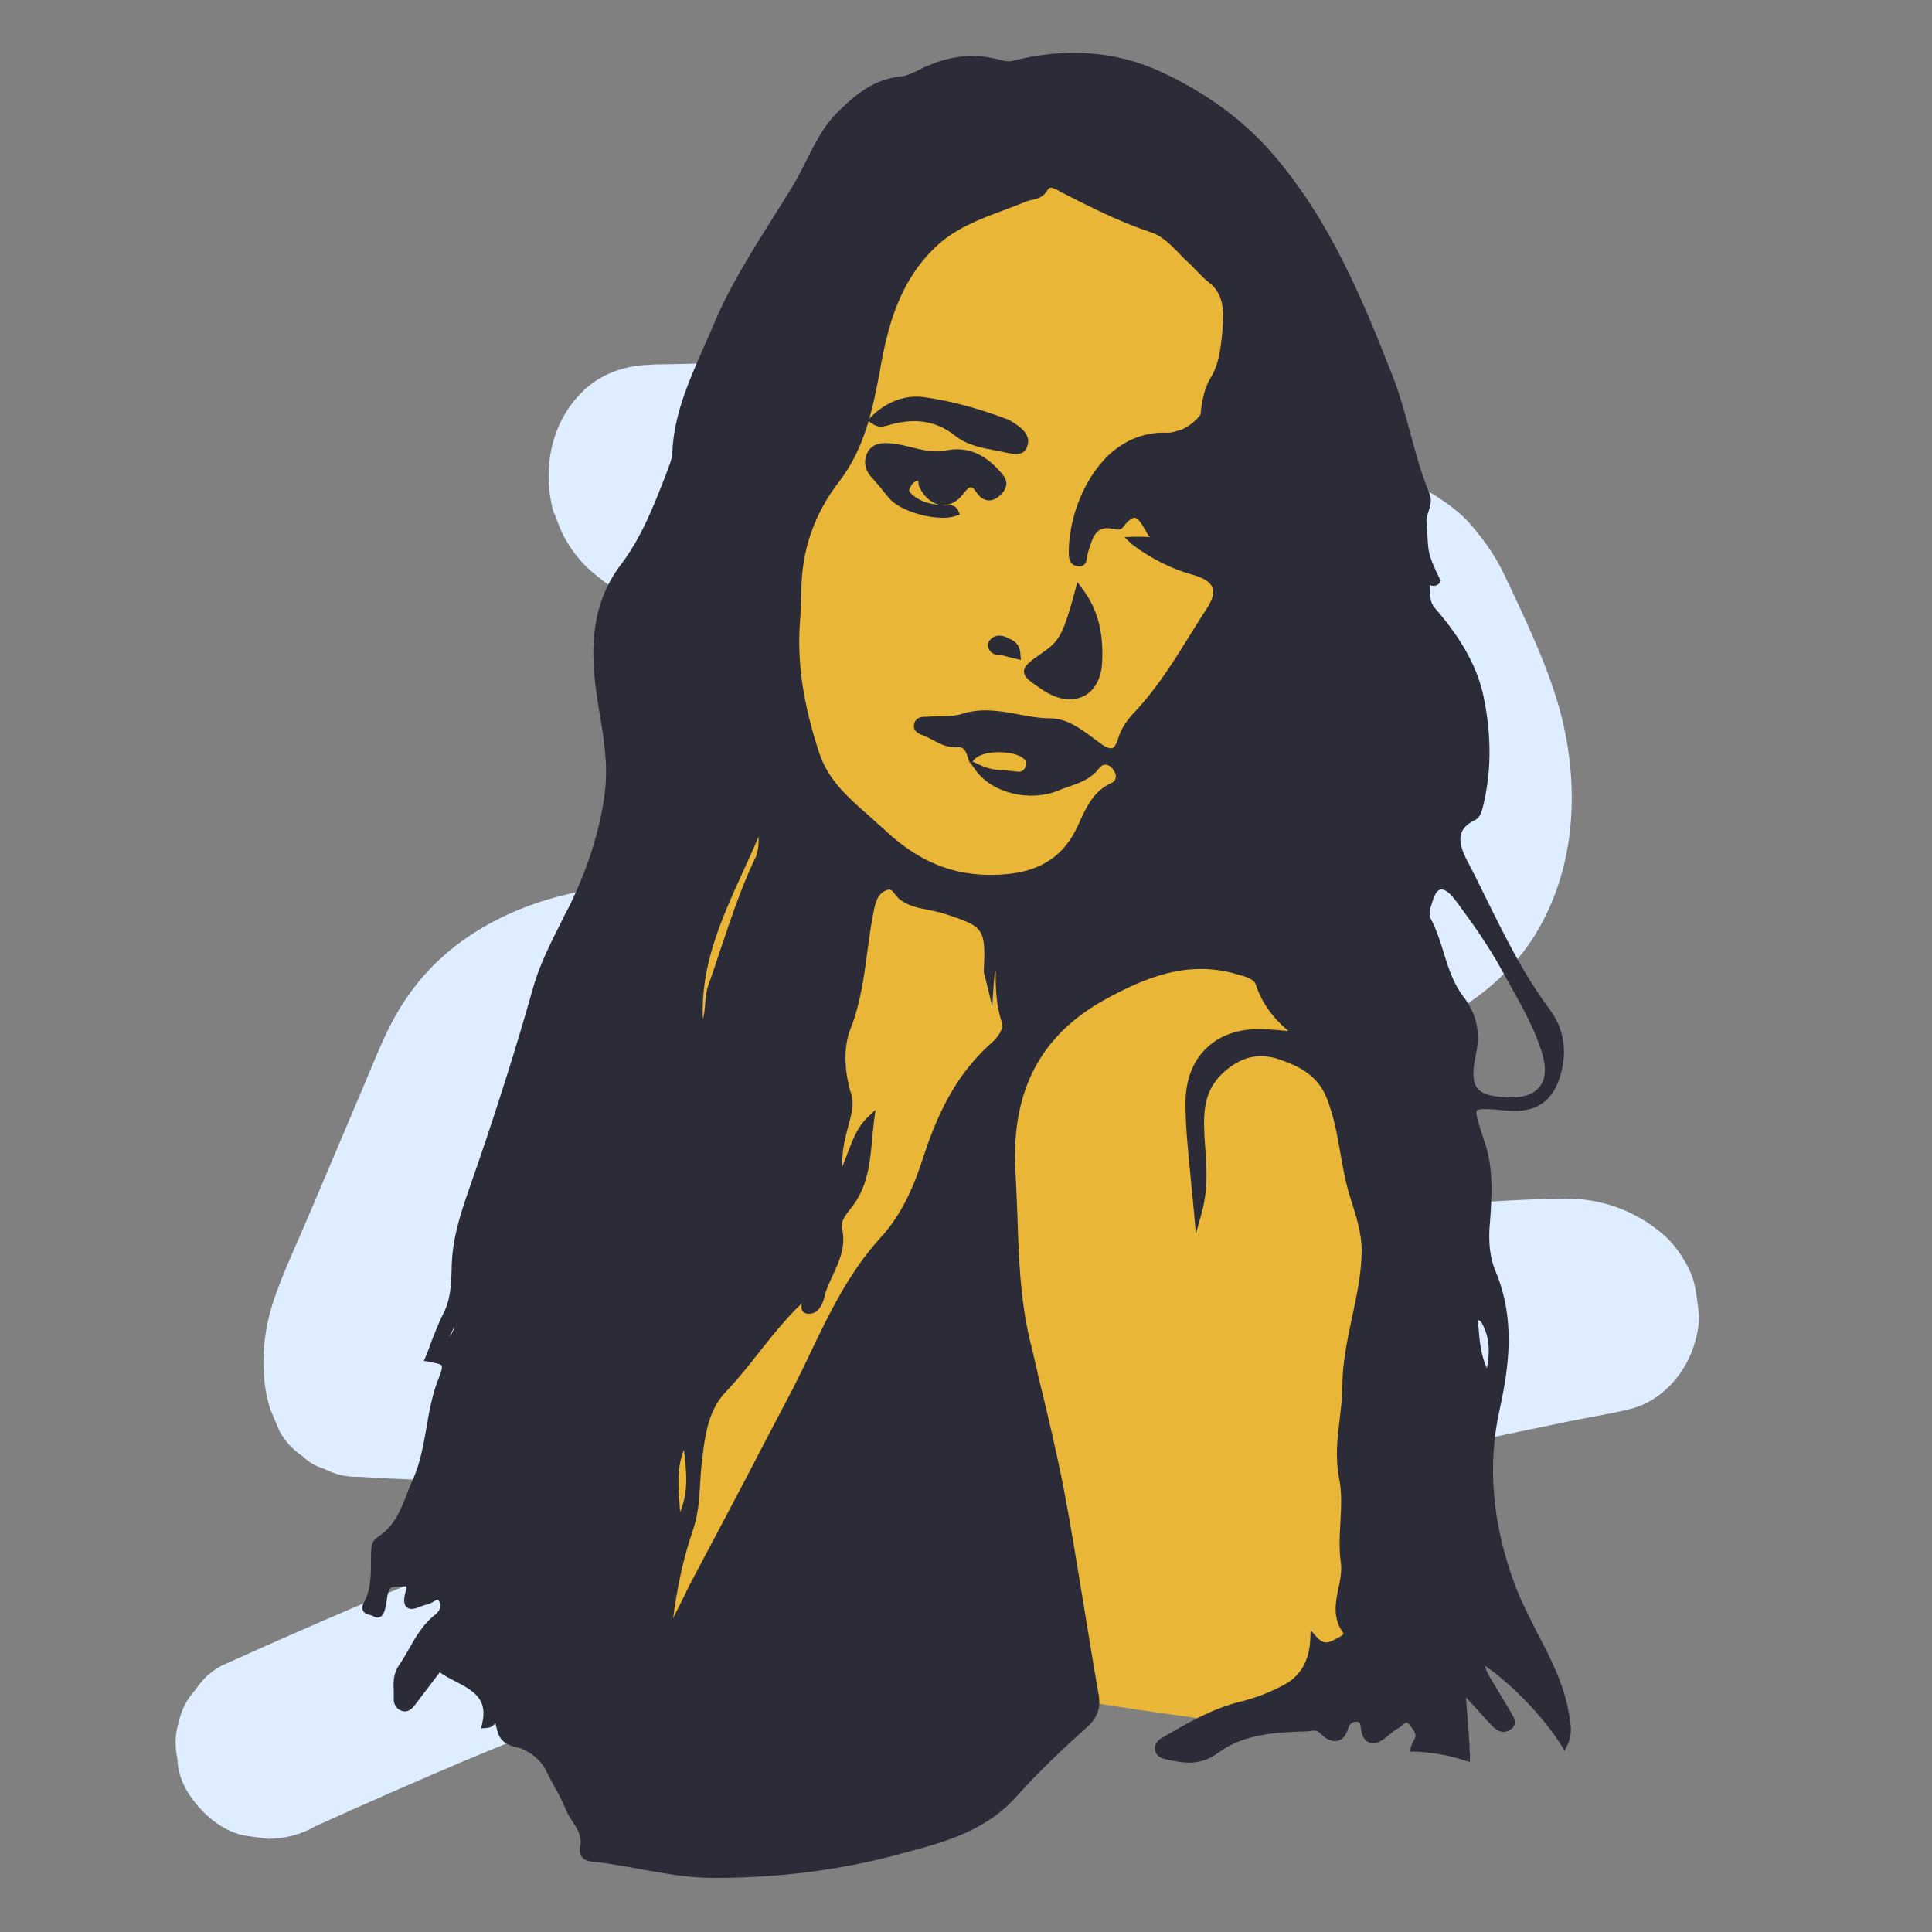 <?xml version="1.0" encoding="utf-8"?>
<!-- Generator: Adobe Illustrator 28.0.0, SVG Export Plug-In . SVG Version: 6.00 Build 0)  -->
<svg version="1.2" baseProfile="tiny" id="Слой_1"
	 xmlns="http://www.w3.org/2000/svg" xmlns:xlink="http://www.w3.org/1999/xlink" x="0px" y="0px" viewBox="0 0 500 500"
	 overflow="visible" xml:space="preserve">
<rect x="0" y="0" width="500" height="500" fill="#808080" stroke="none"/>
<path fill="#DEEDFF" d="M81.7,472.6c13-5.9,26-11.6,39.2-17.2c-1.9,0.8-3.8,1.6-5.7,2.4c39.4-16.6,79.5-31.6,120.2-44.9
	c40.7-13.3,81.9-24.9,123.5-34.7c10.3-2.4,20.6-4.8,31-7c5.3-1.1,10.6-2.2,15.9-3.3c5.3-1.1,10.6-1.9,15.9-3.2
	c8.4-2,14.8-9.4,17-17.5c1.3-4.6,1.1-6.7,0.5-10.9c-0.6-4.1-0.9-6-3.3-10.1c-1.4-2.4-3.1-4.6-5.1-6.4c-7.1-6.3-16.2-9.7-25.7-9.6
	c-10.9,0.1-21.8,0.9-32.7,1.7c-44.1,3.2-87.8,9.7-131.7,14.9c-43.7,5.2-87.6,9.4-131.6,7.9c-5.3-0.2-10.7-0.4-16-0.8
	c7.7,5.9,15.4,11.7,23.1,17.6c-0.3-1-0.5-1.9-0.7-2.9c0.3,2.1,0.6,4.3,0.9,6.4c-0.2-2-0.2-4,0.1-6c-0.3,2.1-0.6,4.3-0.9,6.4
	c0.7-4.5,2.3-8.8,4.1-13c-0.8,1.9-1.6,3.8-2.4,5.7c4.9-11.5,9.8-23,14.6-34.5c2.4-5.6,4.8-11.3,7.2-16.9c2.2-5.1,4.5-10.1,7.8-14.5
	c-1.3,1.6-2.5,3.2-3.8,4.9c1.9-2.4,4-4.6,6.5-6.5c-1.6,1.3-3.2,2.5-4.9,3.8c3-2.3,6.3-4.2,9.8-5.7c-1.9,0.8-3.8,1.6-5.7,2.4
	c6.3-2.7,13.1-4.1,19.9-5.1c-2.1,0.3-4.3,0.6-6.4,0.9c14.9-2,30.1-2.1,45.1-2.3c16.5-0.2,33-0.1,49.4,0c16.5,0.1,32.9,0.1,49.4-0.3
	c16.2-0.5,32.9-0.8,48.8-4.3c3-0.7,6-1.5,9-2.6c4.6-1.7,9.3-3.6,13.5-6.2c8.5-5.2,15.9-12.3,20.8-21c9.6-16.8,10.4-37.2,5.6-55.6
	c-2.4-9.1-6.2-17.8-10.1-26.3c-1.5-3.3-3.1-6.7-4.7-10c-2.3-4.7-5.2-8.8-8.7-12.8c-2.3-2.6-5.2-4.8-8.1-6.7c-2.9-2-6.4-3.3-9.6-4.5
	c-4.9-1.8-10.4-2.3-15.7-2.6c-7.5-0.4-15,0.1-22.5,0.3c-31.2,0.7-62.6,1.7-93.7-1.4c-3.9-0.4-7.7-0.8-11.5-1.3
	c2.1,0.3,4.3,0.6,6.4,0.9c-7.8-1.1-15.5-2.4-23.2-4.1c-7.3-1.6-15-3.3-21.9-6.1c1.9,0.8,3.8,1.6,5.7,2.4c-1.5-0.7-3-1.4-4.3-2.4
	c1.6,1.3,3.2,2.5,4.9,3.8c-0.8-0.7-1.5-1.4-2.2-2.2c1.3,1.6,2.5,3.2,3.8,4.9c-0.5-0.7-0.8-1.3-1.2-2.1c0.8,1.9,1.6,3.8,2.4,5.7
	c-0.3-0.7-0.5-1.5-0.6-2.3c0.3,2.1,0.6,4.3,0.9,6.4c-0.1-0.8-0.1-1.5,0-2.3c-0.3,2.1-0.6,4.3-0.9,6.4c0.1-0.6,0.2-1.2,0.5-1.7
	c-0.8,1.9-1.6,3.8-2.4,5.7c0.3-0.6,0.5-1.1,0.9-1.5c-1.3,1.6-2.5,3.2-3.8,4.9c0.1-0.1,0.2-0.2,0.3-0.3c-5.7,2.3-11.3,4.7-17,7
	c7-0.2,14-0.3,21-0.5c6.2-0.1,12.5-2.6,17-7c4.2-4.2,7.3-11,7-17c-0.3-6.2-2.3-12.6-7-17c-4.6-4.3-10.5-7.2-17-7
	c-4.1,0.1-8.1,0.2-12.2,0.3c-1.8,0-3.6,0.1-5.4,0.1c-0.9,0-1.8,0-2.7,0.1c-6.9,0.2-13.1,2.4-18,7.4c-7.6,7.8-9.8,19-7.4,29.4
	c0.1,0.6,0.3,1.2,0.6,1.8c0.9,2.3,1.8,4.9,3.1,7c1.7,2.9,3.9,5.7,6.5,7.9c2.5,2.1,5.3,4.4,8.4,5.8c3.3,1.5,6.7,3,10.2,4.1
	c3.4,1.1,6.9,2,10.4,2.9c7.3,1.9,14.7,3.4,22.1,4.6c31.9,5.3,64.1,6,96.4,5.5c8.5-0.1,17-0.4,25.4-0.6c8.1-0.2,16.5-0.9,24.6,0.1
	c-2.1-0.3-4.3-0.6-6.4-0.9c2.2,0.3,4.3,0.8,6.4,1.7c-1.9-0.8-3.8-1.6-5.7-2.4c1.4,0.6,2.6,1.3,3.8,2.2c-1.6-1.3-3.2-2.5-4.9-3.8
	c1.3,1,2.4,2.2,3.4,3.5c-1.3-1.6-2.5-3.2-3.8-4.9c2.5,3.2,4.2,6.9,5.9,10.6c1.9,4.1,3.9,8.2,5.6,12.3c-0.8-1.9-1.6-3.8-2.4-5.7
	c3.1,7.3,5.6,14.8,6.7,22.6c-0.3-2.1-0.6-4.3-0.9-6.4c0.7,4.9,0.7,9.8,0.1,14.6c0.3-2.1,0.6-4.3,0.9-6.4c-0.5,3.7-1.5,7.4-2.9,10.9
	c0.8-1.9,1.6-3.8,2.4-5.7c-1.2,2.8-2.7,5.4-4.6,7.8c1.3-1.6,2.5-3.2,3.8-4.9c-1.8,2.3-3.9,4.3-6.2,6.1c1.6-1.3,3.2-2.5,4.9-3.8
	c-2.8,2.1-5.9,3.8-9.2,5.2c1.9-0.8,3.8-1.6,5.7-2.4c-6,2.5-12.3,3.8-18.7,4.7c2.1-0.3,4.3-0.6,6.4-0.9c-10.1,1.3-20.4,1.7-30.5,2
	c-11.2,0.4-22.4,0.5-33.6,0.5c-22.7,0-45.3-0.4-68-0.1c-11.2,0.2-22.4,0.5-33.6,1.1c-10.4,0.6-21,1.6-31,4.3
	c-11.7,3.1-22.9,8.8-31.6,17.3c-4.5,4.4-8.4,9.8-11.3,15.4c-2.4,4.6-4.4,9.6-6.4,14.4c-4.9,11.6-9.9,23.3-14.8,34.9
	c-3.1,7.4-6.6,14.6-9.2,22.2c-3,8.9-3.8,19.2-1,28.3c0.8,1.9,1.6,3.8,2.4,5.7c1.5,2.8,3.6,5,6.2,6.7c1.5,1.5,3.3,2.5,5.3,3.1
	c2.9,1.5,5.9,2.2,9.2,2.1c41.3,2.7,82.7,0.1,123.7-4.3c41.1-4.4,81.9-10.5,123-14.8c11.5-1.2,23.1-2.2,34.6-3.1
	c5.8-0.4,11.6-0.8,17.3-1.1c2.9-0.1,5.8-0.3,8.7-0.4c2.4-0.1,4.8-0.3,7.2,0c-2.1-0.3-4.3-0.6-6.4-0.9c1.3,0.2,2.6,0.5,3.8,1
	c-1.9-0.8-3.8-1.6-5.7-2.4c0.9,0.4,1.7,0.8,2.4,1.4c-1.6-1.3-3.2-2.5-4.9-3.8c0.4,0.3,0.7,0.6,1,1c-1.3-1.6-2.5-3.2-3.8-4.9
	c0.2,0.3,0.4,0.5,0.5,0.8c-0.8-1.9-1.6-3.8-2.4-5.7c0.1,0.3,0.2,0.6,0.3,0.9c-0.3-2.1-0.6-4.3-0.9-6.4c0,0.3,0,0.6,0,1
	c0.3-2.1,0.6-4.3,0.9-6.4c0,0.2-0.1,0.5-0.2,0.7c0.8-1.9,1.6-3.8,2.4-5.7c-0.1,0.1-0.1,0.2-0.2,0.4c4.8-3.7,9.6-7.4,14.3-11
	c-23.2,4.5-46.4,9.5-69.3,15c-23.1,5.6-46.1,11.7-68.9,18.3c-22.7,6.6-45.3,13.7-67.7,21.4c-22.4,7.7-44.6,15.8-66.6,24.5
	c-23.8,9.4-47.5,19.4-70.8,29.8c-2.7,1.2-5.3,2.4-8,3.6c-2.8,1.5-5,3.6-6.7,6.2c-2.1,2.3-3.6,5-4.3,8.2c-1,3.2-1.1,6.4-0.4,9.6
	c0.1,3.2,1.1,6.2,2.8,8.9c3.3,5.1,8.2,9.6,14.3,11c2.1,0.3,4.3,0.6,6.4,0.9C73.9,475.8,77.9,474.8,81.7,472.6L81.7,472.6z"/>
<path fill="#EAB637" d="M256.2,189.2c-0.8,0.2-1.5,0.3-2.3,0.4c1.6-0.2,3.2-0.4,4.8-0.6c-2.7,0.4-5.3,0.4-8,0
	c1.6,0.2,3.2,0.4,4.8,0.6c-2.9-0.4-5.6-1.1-8.3-2.3c1.4,0.6,2.9,1.2,4.3,1.8c-2.3-1-4.4-2.2-6.4-3.7c1.2,0.9,2.4,1.9,3.6,2.8
	c-0.9-0.7-1.8-1.5-2.6-2.3c-2.9-2.8-6.4-4.4-10.3-5c-3.8-0.5-8.1,0-11.5,2.1c-2.6,1.7-4.8,3.9-6.5,6.5c-2.2,3.4-3.4,10-1.8,13.9
	c1,2.3,1.8,4.8,3.1,6.9c1.4,2.2,3,4.3,4.8,6.3c2.4,2.7,5.5,5,8.6,6.8c6.6,3.9,14.1,5.7,21.7,5.9c15,0.5,29.5-6.9,39.1-18.1
	c10.2-11.8,16.3-26,21.5-40.5c4.7-13.2,8.1-26.9,10.2-40.8c2.3-15.5,3.5-31.1,2.7-46.8c-0.2-3.9-0.5-7.8-1.1-11.7
	c-0.7-5.1-1.8-9.2-4-13.9c-2.3-5-6.4-9.1-11-12.1c-5.1-3.3-10.8-4.2-16.7-4.9c-7.1-0.8-14.4-0.6-21.6-0.9c-8.3-0.3-16.8-1.2-25,0.6
	c-11.4,2.5-18.8,12.3-21.6,23.2c-1.9,7.3-3.4,14.7-5.1,22c-6.8,29.9-13,59.8-18.8,89.9c-0.7,3.7-1.4,7.5-2.1,11.2
	c11-1.4,21.9-2.9,32.9-4.3c-3.9-8.3-10.1-15.1-13.6-23.5c0.6,1.4,1.2,2.9,1.8,4.3c-0.8-2.1-1.5-4.1-1.8-6.3c0.2,1.6,0.4,3.2,0.6,4.8
	c-0.3-2.2-0.3-4.3,0-6.5c-0.2,1.6-0.4,3.2-0.6,4.8c0.3-1.8,0.7-3.6,1.4-5.3c-0.6,1.4-1.2,2.9-1.8,4.3c0.6-1.3,1.3-2.6,2.2-3.8
	c-0.9,1.2-1.9,2.4-2.8,3.6c0.7-0.9,1.5-1.7,2.4-2.4c-1.2,0.9-2.4,1.9-3.6,2.8c0.8-0.6,1.6-1.1,2.5-1.5c-1.4,0.6-2.9,1.2-4.3,1.8
	c0.8-0.3,1.6-0.6,2.5-0.7c-7.6-5.8-15.2-11.6-22.8-17.4c1,14.1,1.5,28.3,3.4,42.3c1.2,8.9,4.1,17.3,10.4,23.9
	c3.7,3.8,8,6.1,12.8,7.9c1.1,0.4,2.1,0.7,3.3,0.9c2.5,0.5,5.2,0.9,7.8,0.7c2.4-0.2,4.9-0.4,7.2-1.3c4.1-1.5,6.9-3.1,10.1-5.9
	c4.2-3.7,6.4-8.7,8.4-13.8c2.2-5.7,3.7-11.7,4.7-17.8c2.4-13.8,3-27.7,3-41.7c0-14.2-0.2-28.5,1.7-42.6c-0.2,1.6-0.4,3.2-0.6,4.8
	c0.8-6.2,1.9-12.5,4.2-18.3c-0.6,1.4-1.2,2.9-1.8,4.3c0.7-1.7,1.6-3.4,2.7-4.9c-0.9,1.2-1.9,2.4-2.8,3.6c0.8-1,1.7-1.9,2.7-2.8
	c-1.2,0.9-2.4,1.9-3.6,2.8c1-0.8,2-1.4,3.1-1.8c-1.4,0.6-2.9,1.2-4.3,1.8c1.1-0.4,2.2-0.7,3.4-0.9c-1.6,0.2-3.2,0.4-4.8,0.6
	c1.4-0.2,2.7-0.1,4,0c-1.6-0.2-3.2-0.4-4.8-0.6c1.5,0.2,3,0.6,4.5,1.2c-1.4-0.6-2.9-1.2-4.3-1.8c1.4,0.6,2.8,1.4,4,2.3
	c-1.2-0.9-2.4-1.9-3.6-2.8c1.3,1,2.4,2.1,3.4,3.4c-0.9-1.2-1.9-2.4-2.8-3.6c1.1,1.5,2.1,3.2,2.8,5c-0.6-1.4-1.2-2.9-1.8-4.3
	c0.9,2.2,1.4,4.4,1.8,6.7c-0.2-1.6-0.4-3.2-0.6-4.8c0.4,3.3,0.4,6.7-0.1,10c0.2-1.6,0.4-3.2,0.6-4.8c-0.7,4.7-2.1,9.2-3.9,13.6
	c0.6-1.4,1.2-2.9,1.8-4.3c-4.3,9.9-10.6,18.7-16.3,27.8c-3.4,5.4-6.3,11-8.7,16.8c-1.4,3.2-2.7,6.4-3.6,9.8c-1.1,4-1.7,8.1-2.2,12.2
	c-0.3,2.6-0.4,5.2-0.2,7.8c0.3,4,0.8,8.3,2.1,12.2c2.4,7.2,8.1,12.7,15.4,14.7c6.2,1.7,12.4,0.5,18.1-2.3c4.2-2,8.1-6.1,10.2-10.2
	c2.6-5.1,3.4-9.7,4-15.4c0.5-6,0.7-12.1,1-18.1c0.8-14.3,1.6-28.6,2.3-42.9c-11.8,1.6-23.6,3.2-35.4,4.8c2.8,6.7,4.6,13.6,5.7,20.7
	c-0.2-1.6-0.4-3.2-0.6-4.8c0.7,5.1,0.9,10.3,0.7,15.5c12,0,24,0,36,0c-0.2-21.5-2.4-43-6.2-64.1c-0.6-1.4-1.2-2.9-1.8-4.3
	c-0.9-1.2-1.9-2.4-2.8-3.6c-2.8-2.8-6.4-4.4-10.3-5c-7.4-1-13.9,2.5-17.9,8.6c-18.9,28.5-36,58.1-51.1,88.7
	c-8.2,16.6-15.8,33.5-23,50.5c-3.3,7.8-6.5,15.7-8.6,24c-1.4,5.4-2.3,10.9-2.8,16.5c-0.6,5.2-0.5,10.5,0.6,15.6
	c0.9,4.2,3.2,8.4,6.2,11.5c3.7,4,9.7,7,15.3,6.8c6.2-0.2,11.7-2.4,16.1-6.7c2.5-2.5,4.3-5.6,6.2-8.5c2.8-4.3,5.6-8.7,8.4-13
	c2.5-3.8,4.8-7.8,7.6-11.5c-0.9,1.2-1.9,2.4-2.8,3.6c1.3-1.7,2.8-3.3,4.5-4.7c-1.2,0.9-2.4,1.9-3.6,2.8c1-0.7,2-1.4,3.1-1.9
	c-1.4,0.6-2.9,1.2-4.3,1.8c0.9-0.4,1.9-0.7,2.9-0.8c-1.6,0.2-3.2,0.4-4.8,0.6c0.9-0.1,1.7-0.1,2.6,0c-1.6-0.2-3.2-0.4-4.8-0.6
	c0.9,0.1,1.7,0.4,2.5,0.7c-1.4-0.6-2.9-1.2-4.3-1.8c1,0.4,1.9,0.9,2.7,1.6c-1.2-0.9-2.4-1.9-3.6-2.8c1.1,0.9,2.1,1.9,3,3.1
	c-0.9-1.2-1.9-2.4-2.8-3.6c0.9,1.2,1.6,2.5,2.2,3.8c-0.6-1.4-1.2-2.9-1.8-4.3c0.8,1.8,1.3,3.7,1.6,5.7c-0.2-1.6-0.4-3.2-0.6-4.8
	c0.3,2.6,0.3,5.1-0.1,7.7c0.2-1.6,0.4-3.2,0.6-4.8c-0.5,3.7-1.6,7.2-3.1,10.6c0.6-1.4,1.2-2.9,1.8-4.3c-4.3,10-11.7,18.1-16.9,27.6
	c-3.3,6-5.9,12.5-7.3,19.2c-1.2,5.7-2.2,11.3-4.5,16.7c0.6-1.4,1.2-2.9,1.8-4.3c-3.1,7.1-7.5,13.3-12.2,19.4
	c0.9-1.2,1.9-2.4,2.8-3.6c-7.3,9.5-15.5,18.6-20.7,29.5c-6.2,13.2-9.8,28.4-4.8,42.7c1,2.9,2.4,5.7,4.6,7.9c2.8,2.8,6.4,4.4,10.3,5
	c3.3,0.4,6.3,0.1,9.3-1.2c3.3-1.4,7.1-4,8.6-7.4c18.2-41.2,39.7-80.9,64.4-118.6c7-10.7,14.2-21.1,21.7-31.5
	c-8.2,2.2-16.4,4.3-24.6,6.5c0.5,0.3,1.1,0.7,1.6,1c-1.2-0.9-2.4-1.9-3.6-2.8c1,0.8,1.8,1.6,2.6,2.6c-0.9-1.2-1.9-2.4-2.8-3.6
	c0.8,1.1,1.5,2.3,2,3.6c-0.6-1.4-1.2-2.9-1.8-4.3c0.7,1.6,1.1,3.3,1.4,5c-0.2-1.6-0.4-3.2-0.6-4.8c0.3,2.5,0.3,4.9,0,7.4
	c0.2-1.6,0.4-3.2,0.6-4.8c-0.4,2.9-1.2,5.6-2.3,8.3c0.6-1.4,1.2-2.9,1.8-4.3c-1.8,4.2-4.2,8.1-6.5,12.1c-2.9,5-5.4,10-7.4,15.4
	c-4.4,11.6-3.6,24.5-1.3,36.4c1.9,9.7,5.5,19.1,8.4,28.6c3,9.6,5.6,19.4,8,29.2c2.7,11.2,4.9,22.5,6.7,33.9
	c0.9,5.6,7.1,11.6,12.6,12.6c8.6,1.5,17.3,2.9,26,4.1c5.7,0.8,11.4,1.6,17.1,2.3c4,0.5,7.9,1.1,11.9,0.6c5.2-0.5,8.7-1.4,13.4-3.6
	c2.6-1.3,4.9-3.1,7.1-5c4.5-4,7.2-9.3,9.3-14.8c3.8-9.7,2.2-20.8,0-30.7c-2.2-9.5-4.2-19.1-5.5-28.8c0.2,1.6,0.4,3.2,0.6,4.8
	c-1.2-9.3-2-18.6-2.2-27.9c-0.2-9.3,0.2-18.6,0.7-27.9c0.5-10.6,0.3-21.1-1.8-31.5c-1-4.9-2.8-9.4-4.7-14.1
	c-1.4-3.2-3.1-6.3-5.1-9.2c-2.8-3.9-5.8-7.7-9.5-10.7c-2.3-1.8-4.6-3.7-7.1-5.2c-2.7-1.6-5.6-2.7-8.5-3.8c-6.1-2.3-13.5-3-19.8-1
	c-6.2,1.9-11.4,6.1-15.5,11c-6.5,7.7-11.1,16.3-14,26c-2.4,8.3-3.5,17.2-3.5,25.8c-0.1,21,6.4,41.4,9.2,62.1
	c-0.2-1.6-0.4-3.2-0.6-4.8c1.5,11.4,1.2,22.8,3.4,34.1c1.1,5.3,3,10.9,5.9,15.5c1.7,2.7,3.8,5.6,6.3,7.7c1.8,1.5,3.7,3.1,5.8,4.3
	c2.1,1.3,4.5,2.1,6.8,3c3.8,1.6,10.5,0.4,13.9-1.8c3.7-2.4,7.5-6.2,8.3-10.8c3.1-18.3,4.4-36.9,4-55.4c-0.4-17.2-2.1-34.3-4.2-51.3
	c-1.4-11.1-2.9-22.1-4.4-33.2c-0.6-4-4.9-9-8.3-10.8c-3.6-1.9-7.4-2.7-11.5-2.1c-3.8,0.5-7.7,2.1-10.3,5c-3,3.3-5.8,8.1-5.3,12.7
	c4.3,36.2,8.5,72.5,12.8,108.7c1.2,10.3,2.4,20.6,3.6,30.9c-0.1,2.5,0.4,4.8,1.6,6.9c0.7,2.2,2,4.2,3.7,5.8
	c3.1,3.1,8.2,5.5,12.7,5.3c4.7-0.2,9.5-1.7,12.7-5.3c3-3.3,5.8-8.1,5.3-12.7c-4.3-36.2-8.5-72.5-12.8-108.7
	c-1.2-10.3-2.4-20.6-3.6-30.9c-11.8,1.6-23.6,3.2-35.4,4.8c0.7,4.8,1.3,9.6,2,14.4c-0.2-1.6-0.4-3.2-0.6-4.8
	c3.8,28,6.9,56.2,5.8,84.5c-0.3,7.9-1,15.8-2,23.7c0.2-1.6,0.4-3.2,0.6-4.8c-0.4,2.6-0.8,5.2-1.2,7.9c7.4-4.2,14.8-8.4,22.1-12.6
	c-0.1-0.1-0.3-0.1-0.4-0.2c1.4,0.6,2.9,1.2,4.3,1.8c-1.2-0.6-2.4-1.2-3.5-2c1.2,0.9,2.4,1.9,3.6,2.8c-1.3-1-2.3-2.1-3.3-3.3
	c0.9,1.2,1.9,2.4,2.8,3.6c-1.1-1.5-2.1-3.2-2.8-5c0.6,1.4,1.2,2.9,1.8,4.3c-1.5-3.7-2.3-7.6-2.9-11.6c0.2,1.6,0.4,3.2,0.6,4.8
	c-0.6-4.4-0.8-8.9-1-13.3c-0.4-7.3-1.3-14.6-2.5-21.8c-2-12.3-5.1-24.5-6.8-36.9c0.2,1.6,0.4,3.2,0.6,4.8
	c-1.1-8.6-1.4-17.2-0.4-25.8c-0.2,1.6-0.4,3.2-0.6,4.8c0.8-5.8,2.2-11.4,4.4-16.8c-0.6,1.4-1.2,2.9-1.8,4.3
	c1.6-3.7,3.6-7.2,6.1-10.5c-0.9,1.2-1.9,2.4-2.8,3.6c1.8-2.2,3.7-4.4,5.9-6.2c-1.2,0.9-2.4,1.9-3.6,2.8c0.7-0.5,1.3-0.9,2.1-1.3
	c-1.4,0.6-2.9,1.2-4.3,1.8c0.8-0.3,1.5-0.5,2.4-0.7c-1.6,0.2-3.2,0.4-4.8,0.6c1-0.1,2.1-0.1,3.1,0c-1.6-0.2-3.2-0.4-4.8-0.6
	c2.2,0.3,4.3,0.9,6.3,1.8c-1.4-0.6-2.9-1.2-4.3-1.8c2.2,1,4.3,2.2,6.3,3.7c-1.2-0.9-2.4-1.9-3.6-2.8c2.5,2,4.7,4.2,6.7,6.7
	c-0.9-1.2-1.9-2.4-2.8-3.6c2.3,3,4.1,6.3,5.6,9.8c-0.6-1.4-1.2-2.9-1.8-4.3c1.8,4.5,3,9.1,3.6,13.9c-0.2-1.6-0.4-3.2-0.6-4.8
	c1.9,14.8-0.3,29.8-0.3,44.7c0,16.4,1.7,32.9,4.6,49.1c1.5,8.4,3.9,16.6,5.1,24.9c-0.2-1.6-0.4-3.2-0.6-4.8c0.4,2.9,0.5,5.7,0.2,8.6
	c0.2-1.6,0.4-3.2,0.6-4.8c-0.3,2.1-0.8,4.2-1.6,6.1c0.6-1.4,1.2-2.9,1.8-4.3c-0.6,1.5-1.4,2.8-2.4,4.1c0.9-1.2,1.9-2.4,2.8-3.6
	c-0.9,1.1-1.8,2.1-2.9,2.9c1.2-0.9,2.4-1.9,3.6-2.8c-0.8,0.6-1.7,1.1-2.7,1.6c1.4-0.6,2.9-1.2,4.3-1.8c-1.4,0.6-2.8,0.9-4.3,1.2
	c1.6-0.2,3.2-0.4,4.8-0.6c-5.4,0.6-10.9-0.5-16.2-1.2c1.6,0.2,3.2,0.4,4.8,0.6c-11.3-1.5-22.7-3.3-33.9-5.3
	c4.2,4.2,8.4,8.4,12.6,12.6c-2.1-12.9-4.7-25.7-7.8-38.4c-3.1-12.6-7-25-10.9-37.3c-2.2-6.8-4.2-13.6-5.1-20.6
	c0.2,1.6,0.4,3.2,0.6,4.8c-0.6-4.4-0.7-8.9-0.2-13.3c-0.2,1.6-0.4,3.2-0.6,4.8c0.5-3.5,1.4-6.8,2.7-10c-0.6,1.4-1.2,2.9-1.8,4.3
	c2.3-5.4,5.4-10.3,8.2-15.3c3.1-5.5,6.1-11.5,7.2-17.8c1.3-7.2,1.7-14.6-0.5-21.7c-2.5-8.2-7.6-15.3-15.1-19.7
	c-3.9-2.3-9.5-3.2-13.9-1.8c-1.4,0.6-2.9,1.2-4.3,1.8c-2.7,1.6-4.9,3.8-6.5,6.5c-26.4,36.5-49.8,75.1-69.9,115.4
	c-5.7,11.4-11.1,22.9-16.2,34.6c11,1.4,21.9,2.9,32.9,4.3c-0.7-1.9-1.2-3.8-1.4-5.8c0.2,1.6,0.4,3.2,0.6,4.8c-0.4-3-0.3-5.9,0-8.9
	c-0.2,1.6-0.4,3.2-0.6,4.8c0.6-4.1,1.8-8,3.4-11.8c-0.6,1.4-1.2,2.9-1.8,4.3c3-7.1,7.4-13.4,12.1-19.5c-0.9,1.2-1.9,2.4-2.8,3.6
	c6.9-8.9,14.6-17.6,19.9-27.6c3-5.7,5.4-11.8,6.8-18.2c1.2-5.6,2.1-11.1,4.3-16.4c-0.6,1.4-1.2,2.9-1.8,4.3
	c3.6-8.4,9.3-15.5,14.2-23.1c6.3-9.8,10.7-20.8,11.1-32.5c0.3-7-1.5-13.8-4.5-20.1c-2.7-5.7-8-11.4-13.7-14.2
	c-4.2-2.1-8.4-3.3-13.1-3.4c-4.8-0.1-9.3,1.3-13.6,3.4c-6,2.9-10.3,8-14.2,13.3c-6.7,8.9-11.8,19.1-18.4,28.1
	c0.9-1.2,1.9-2.4,2.8-3.6c-0.5,0.6-0.9,1.1-1.5,1.6c1.2-0.9,2.4-1.9,3.6-2.8c-0.4,0.3-0.8,0.5-1.3,0.7c1.4-0.6,2.9-1.2,4.3-1.8
	c-0.2,0-0.3,0.1-0.5,0.1c1.6-0.2,3.2-0.4,4.8-0.6c-0.3,0.1-0.6,0.1-1,0.1c1.6,0.2,3.2,0.4,4.8,0.6c-0.4-0.1-0.8-0.2-1.2-0.3
	c1.4,0.6,2.9,1.2,4.3,1.8c-0.2-0.1-0.5-0.3-0.7-0.4c1.2,0.9,2.4,1.9,3.6,2.8c-0.3-0.3-0.6-0.6-0.9-0.9c0.9,1.2,1.9,2.4,2.8,3.6
	c-0.3-0.5-0.6-1-0.9-1.6c0.6,1.4,1.2,2.9,1.8,4.3c-0.3-0.9-0.6-1.8-0.7-2.8c0.2,1.6,0.4,3.2,0.6,4.8c-0.5-3.8-0.1-7.8,0.4-11.6
	c-0.2,1.6-0.4,3.2-0.6,4.8c1.7-12.1,6.2-23.5,10.9-34.6c-0.6,1.4-1.2,2.9-1.8,4.3c15.4-36.5,33.5-71.9,54-105.8
	c5.8-9.6,11.8-19.1,18-28.5c-11-1.4-21.9-2.9-32.9-4.3c1,5.2,1.8,10.5,2.5,15.8c-0.2-1.6-0.4-3.2-0.6-4.8c1.9,14.4,3,29,3.1,43.5
	c0,4.6,2,9.4,5.3,12.7c3.1,3.1,8.2,5.5,12.7,5.3c10.1-0.5,17.5-7.9,18-18c0.6-13.8-1.7-28.2-7-41c-0.6-2.3-1.6-4.4-3.2-6.1
	c-1.3-2-3-3.5-5.1-4.6c-3.6-1.9-7.4-2.7-11.5-2.1c-3.8,0.5-7.7,2.1-10.3,5c-3.3,3.6-5,7.8-5.3,12.7c-0.6,10.5-1.1,21-1.7,31.5
	c-0.3,5.1-0.6,10.3-0.8,15.4c-0.3,5.1-0.3,10.2-0.9,15.3c0.2-1.6,0.4-3.2,0.6-4.8c-0.2,1.6-0.5,3.1-1.1,4.6c0.6-1.4,1.2-2.9,1.8-4.3
	c-0.3,0.7-0.7,1.4-1.1,2c0.9-1.2,1.9-2.4,2.8-3.6c-0.4,0.5-0.8,0.9-1.3,1.4c1.2-0.9,2.4-1.9,3.6-2.8c-0.5,0.3-1,0.6-1.5,0.9
	c1.4-0.6,2.9-1.2,4.3-1.8c-0.7,0.3-1.4,0.5-2.1,0.6c1.6-0.2,3.2-0.4,4.8-0.6c-0.6,0-1.1,0-1.7,0c1.6,0.2,3.2,0.4,4.8,0.6
	c-0.4-0.1-0.8-0.2-1.2-0.3c1.4,0.6,2.9,1.2,4.3,1.8c-0.4-0.2-0.7-0.4-1-0.6c1.2,0.9,2.4,1.9,3.6,2.8c-0.2-0.2-0.4-0.4-0.6-0.6
	c0.9,1.2,1.9,2.4,2.8,3.6c-0.2-0.2-0.3-0.4-0.5-0.7c0.6,1.4,1.2,2.9,1.8,4.3c-0.6-1.8-1-3.6-1.3-5.5c0.2,1.6,0.4,3.2,0.6,4.8
	c-0.4-3.3-0.4-6.6,0-9.9c-0.2,1.6-0.4,3.2-0.6,4.8c0.7-5.1,2.2-10,4.2-14.7c-0.6,1.4-1.2,2.9-1.8,4.3c6-13.8,15.9-25.4,22.5-38.8
	c4.5-9.3,7.5-18.4,8.3-28.7c0.4-4.8-0.2-9.7-1.2-14.4c-0.3-1.6-0.8-3.2-1.4-4.7c-1.1-2.8-2.2-5.8-4-8.3c-3.3-4.9-7.3-9.1-12.5-12.1
	c-5.2-3-10.7-4.4-16.6-4.8c-2.8-0.2-5.8,0.3-8.5,0.8c-2.9,0.5-5.7,1.8-8.3,3.2c-5,2.8-9.2,7.4-12.1,12.3c-4.3,7.4-6.1,16.2-7.3,24.6
	c-1.3,9.2-2.1,18.5-2.3,27.8c-0.4,17.6,0.6,35.3-1.8,52.9c0.2-1.6,0.4-3.2,0.6-4.8c-1.1,7.9-2.8,16-5.9,23.4
	c0.6-1.4,1.2-2.9,1.8-4.3c-0.5,1.1-1,2.1-1.7,3.1c0.9-1.2,1.9-2.4,2.8-3.6c-0.6,0.7-1.2,1.4-1.9,1.9c1.2-0.9,2.4-1.9,3.6-2.8
	c-0.5,0.4-1,0.7-1.6,0.9c1.4-0.6,2.9-1.2,4.3-1.8c-0.9,0.4-1.7,0.6-2.6,0.7c1.6-0.2,3.2-0.4,4.8-0.6c-0.9,0.1-1.9,0.1-2.8,0
	c1.6,0.2,3.2,0.4,4.8,0.6c-1.3-0.2-2.5-0.6-3.7-1.1c1.4,0.6,2.9,1.2,4.3,1.8c-1.1-0.5-2-1.1-3-1.8c1.2,0.9,2.4,1.9,3.6,2.8
	c-0.9-0.7-1.7-1.5-2.5-2.4c0.9,1.2,1.9,2.4,2.8,3.6c-1.1-1.4-1.9-2.9-2.6-4.5c0.6,1.4,1.2,2.9,1.8,4.3c-1.1-2.6-1.7-5.3-2.1-8.1
	c0.2,1.6,0.4,3.2,0.6,4.8c-0.9-6.4-1.1-12.8-1.6-19.2c-0.5-6.9-1-13.8-1.5-20.7c-0.4-5.8-2.4-10.5-7.1-14.1
	c-4.8-3.7-9.9-4.3-15.7-3.2c-8.1,1.6-15.7,7.8-19.6,15c-3.5,6.5-5.4,14.3-4.7,21.8c0.4,4,0.9,7.8,2.4,11.5c1.7,4.2,3.5,8.1,5.8,11.9
	c3.3,5.4,7.1,10.4,9.8,16.2c0.9,1.2,1.9,2.4,2.8,3.6c1.2,0.9,2.4,1.9,3.6,2.8c3.5,2,7.5,2.7,11.5,2.1c3.2-0.4,5.9-1.5,8.5-3.5
	c2.9-2.2,5.8-5.6,6.5-9.4c6.3-33.7,13.2-67.3,20.8-100.7c1.1-4.8,2.2-9.5,3.3-14.3c0.9-4.1,1.6-8.4,3.3-12.2
	c-0.6,1.4-1.2,2.9-1.8,4.3c0.5-1,1-1.9,1.6-2.8c-0.9,1.2-1.9,2.4-2.8,3.6c0.5-0.6,0.9-1.1,1.5-1.5c-1.2,0.9-2.4,1.9-3.6,2.8
	c0.8-0.6,1.5-1,2.4-1.4c-1.4,0.6-2.9,1.2-4.3,1.8c1.1-0.4,2.1-0.7,3.3-0.9c-1.6,0.2-3.2,0.4-4.8,0.6c3.1-0.4,6.2-0.2,9.3-0.1
	c3.7,0.1,7.5,0.3,11.2,0.4c7,0.3,14.1,0.1,21,1c-1.6-0.2-3.2-0.4-4.8-0.6c1.6,0.2,3.1,0.6,4.6,1.2c-1.4-0.6-2.9-1.2-4.3-1.8
	c0.9,0.4,1.8,0.9,2.6,1.5c-1.2-0.9-2.4-1.9-3.6-2.8c0.8,0.7,1.5,1.4,2.2,2.2c-0.9-1.2-1.9-2.4-2.8-3.6c0.7,1,1.3,2,1.8,3.1
	c-0.6-1.4-1.2-2.9-1.8-4.3c1,2.3,1.5,4.8,1.8,7.3c-0.2-1.6-0.4-3.2-0.6-4.8c2,16,1.2,32.7-0.9,48.7c0.2-1.6,0.4-3.2,0.6-4.8
	c-2.5,18.6-7.5,36.9-14.7,54.2c0.6-1.4,1.2-2.9,1.8-4.3c-2.9,6.9-6.3,13.7-10.9,19.7c0.9-1.2,1.9-2.4,2.8-3.6
	c-2.4,3.1-5.2,6-8.3,8.5c1.2-0.9,2.4-1.9,3.6-2.8c-2.3,1.7-4.7,3.2-7.3,4.4c1.4-0.6,2.9-1.2,4.3-1.8c-2.3,1-4.7,1.6-7.2,2
	c1.6-0.2,3.2-0.4,4.8-0.6c-2.8,0.4-5.6,0.4-8.4,0c1.6,0.2,3.2,0.4,4.8,0.6c-2.4-0.4-4.8-1-7-1.9c1.4,0.6,2.9,1.2,4.3,1.8
	c-1.8-0.8-3.4-1.7-4.9-2.9c1.2,0.9,2.4,1.9,3.6,2.8c-1.3-1-2.4-2.1-3.4-3.4c0.9,1.2,1.9,2.4,2.8,3.6c-0.9-1.2-1.6-2.5-2.3-3.8
	c0.6,1.4,1.2,2.9,1.8,4.3c-0.1-0.1-0.1-0.3-0.2-0.4c-10,5.8-20.1,11.7-30.1,17.5c12.1,11.6,28.9,16,45.1,12.4
	c4.3-0.9,8.6-4.6,10.8-8.3c2.3-3.9,3.2-9.5,1.8-13.9c-1.4-4.4-4.1-8.6-8.3-10.8C265.6,188.6,261.1,188.1,256.2,189.2L256.2,189.2z"
	/>
<g>
	<g>
		<path fill="#2C2C38" d="M96.9,417.4c1.3,0.8,1.5-0.6,1.8-1.4c0.4-1.4,0.4-2.8,0.8-4.2c0.8-2.7,3.3-2,5.2-2.2
			c1.2-0.1,1.9,0.8,1.5,1.9c-2.1,6.4,1.9,3.2,4.2,2.7c1.4-0.3,2.9-2.5,4.1-0.2c0.9,1.7,0.3,3.4-1.3,4.7c-4.3,3.4-6.2,8.5-9.1,12.9
			c-1.8,2.7-1.1,5.4-1.2,8.2c0,1,0.5,2,1.5,2.3c1.1,0.3,1.7-0.5,2.3-1.3c2.4-3.1,4.8-6.3,6.9-9.1c5.4,4.2,14.4,5.1,12.1,14.8
			c2.2-0.2,1.4-2.1,2.7-2.4c0.2,0.6,0.4,1.2,0.6,1.9c0.7,2.6,0.7,4.8,4.8,5.6c2.6,0.5,6.5,3,8.3,6.5c1.6,3.3,3.6,6.4,5,9.8
			c1.4,3.3,4.6,6.1,4,10c-0.4,2.4,0.5,2.9,2.3,3.1c10.4,1.1,20.5,4.1,31,4.1c16.3,0,32.4-1.9,48.2-6.1c10.7-2.8,21.4-5.6,29.4-14.4
			c5.8-6.4,12.1-12.4,18.5-18.2c2.5-2.3,3.2-4.5,2.6-7.6c-3.3-17.8-5.7-35.8-9.2-53.7c-2.5-12.9-5.8-25.7-8.8-38.5
			c-3.4-14.3-2.8-29.1-3.6-43.7c-1.1-20,6.1-35.5,24-45.2c10.7-5.8,21.9-10.1,34.5-6.4c2.2,0.6,4.9,1.2,5.6,3.3
			c1.8,5.3,5,9.4,10.6,13.6c-3.8-0.3-6.1-0.4-8.4-0.6c-12.2-0.9-20.4,6-20.3,18.3c0,9,1.3,17.9,2.1,28.1c2-7.4,1-13.6,0.7-19.8
			c-0.4-6.4,0-12.3,5.4-17.1c4.6-4.1,9.5-5.3,15.1-3.5c5.7,1.8,10.7,4.5,13.2,10.7c3.3,8.4,3.5,17.6,6.2,26.1
			c1.4,4.4,2.9,9,2.9,13.5c0,11.9-5,23.2-5,35.3c0,7.9-2.5,15.5-0.8,23.8c1.4,6.9-0.6,14.5,0.5,21.6c0.9,6.1-3.8,12.2,0.5,18
			c0.6,0.8-0.4,1.8-1.3,2.3c-2.2,1.1-4.4,2.9-7.2-0.1c-0.3,6.1-2.9,10.3-7.6,12.7c-3.5,1.8-7.2,3.4-11.2,4.3
			c-6.9,1.7-13.1,5.3-19.2,8.8c-0.9,0.5-2.3,1.1-2.1,2.4c0.2,1.6,1.8,1.7,3,2c4.1,0.9,7.7,1.4,11.9-1.7c6.6-4.8,14.8-5.5,22.9-5.7
			c1.8,0,3.3-0.8,5.1,1c1.3,1.4,4.2,2.9,5.3-1.1c0.4-1.4,1.5-2.6,3.2-2.5c2,0.1,1.8,1.7,2.1,3.2c0.4,2.7,2.1,2.9,4.2,1.5
			c1.3-0.9,2.5-2.1,3.9-2.8c1.2-0.6,2.4-2.7,4.1-0.8c1.3,1.5,2.7,3.1,1.5,5.2c-0.3,0.5-0.6,1.1-0.7,1.6c4.5,0.2,8.9,0.9,13.2,2.3
			c0-1-0.1-2-0.1-2.9c-0.2-4.6-0.7-9.1-1.1-15.1c3.5,3.8,6,6.5,8.6,9.3c0.9,1,2,1.9,3.3,1.1c1.7-1,0.6-2.2,0-3.3
			c-1.4-2.4-2.8-4.7-4.2-7c-1.3-2.2-3-4.4-2.7-7.4c7.4,4.6,16.5,13.9,21.6,21.8c1.3-2.5,0.7-5,0.3-7.5c-2.1-12.1-9.8-21.9-14-33.2
			c-5.5-14.8-7.3-30.2-3.9-45.7c2.6-12,3.9-23.6-1-35.3c-1.6-3.7-1.9-7.7-1.6-11.8c0.5-7.4,1.1-14.8-1.4-21.9
			c-3.5-10.1-3.5-10.1,6.6-9.1c7.8,0.7,12-2.4,13.5-10.2c1.1-5.4,0-10.3-3.3-14.6c-8.8-11.5-14.3-24.9-20.9-37.6
			c-1.9-3.7-4.7-9.5,2.2-12.6c0.7-0.3,1.2-1.6,1.4-2.4c2.4-9.2,2.2-18.5,0.4-27.7c-1.7-9-6.7-16.5-12.6-23.3c-2-2.3-1.2-4.9-1.6-7.3
			c-0.3-1.4,2,0.8,2.9-0.4c-3.5-7.2-3-7.3-3.4-15.1c-0.2-2.7,1.9-4.6,0.9-7.2c-4-9.6-5.5-20-9.3-29.8c-8.1-20.7-16.6-41-31.4-58
			c-7.9-9.1-17.8-15.8-28.5-20.8c-12-5.6-24.9-6-37.9-2.7c-1.2,0.3-2.6-0.1-3.8-0.4c-6-1.6-11.8-1-17.4,1.5c-2.5,1.1-5,2.7-7.6,3
			c-6.6,0.7-11.1,4.5-15.6,8.8c-5.7,5.5-7.9,13.1-11.9,19.6c-7.1,11.6-14.9,22.8-20.2,35.5c-4.4,10.6-10.1,20.7-10.6,32.6
			c0,1.3-0.4,2.6-0.9,3.7c-3.5,9-6.8,18.1-12.7,25.8c-7.9,10.4-7.7,22.6-5.9,34.2c1.3,8.2,3,16.1,1.9,24.6
			c-1.5,10.8-5,20.9-9.7,30.4c-3.3,6.5-6.8,12.9-8.8,20c-4.4,15.4-9.2,30.8-14.4,46c-2.9,8.5-6.5,16.6-6.7,26
			c-0.1,4-0.2,8.6-2.2,12.6c-1.8,3.5-3.1,7.4-4.6,11.1c4.4,0.6,5,1.3,3.4,5.5c-3.4,8.5-2.9,17.8-6.6,26.3
			c-2.5,5.6-3.7,11.6-9.2,15.2c-0.8,0.5-1.4,0.9-1.5,2.1c-0.3,4.9,0.5,10-2.1,14.7C93.9,417.1,96.2,416.9,96.9,417.4z M382.1,340.8
			c1.1-0.5,1.8,0.4,2.3,1.2c2.6,4.8,2.2,9.7,0.7,15c-2.8-4.6-3.1-9.4-3.5-14.1C381.5,342.2,381.2,341.2,382.1,340.8z M377.3,186.1
			c-3.4-4-4.8-9-6.6-13.9C374.2,176.2,375.6,181.3,377.3,186.1z M369.3,234.4c0.6-2.1,1.3-5,3.7-5.1c1.9-0.1,3.6,2,5,3.9
			c4.2,5.8,8.3,11.6,11.8,18c3.8,7,8.1,13.8,10.4,21.6c2.3,7.7-1.3,12.6-9.4,12.4c-9.5-0.2-12-3-9.8-12.6c1.2-5.4,0.2-9.8-3.1-14
			c-4.7-6-5.1-13.9-8.6-20.5C368.7,237.1,369,235.5,369.3,234.4z M206,161.5c0.2-2.9,0.2-5.7,0.2-8.6c0-10.9,3.4-20.6,10-29.1
			c7.2-9.3,8.8-20.5,11-31.4c2.2-11.5,6-22,14.8-30c6.5-5.9,14.9-7.9,22.7-11.2c1.9-0.8,4.1-0.6,5.4-2.7c1.1-1.9,2.8-0.9,4.3-0.2
			c7.7,4,15.4,7.9,23.7,10.6c4.2,1.4,6.9,5.1,10.1,8c1.8,1.7,3.4,3.7,5.5,5.3c4.2,3.3,4.2,8.5,3.8,12.7c-0.5,4.3-0.7,9-3.3,13.2
			c-1.5,2.5-2.2,5.7-2.5,9c-0.1,1.2-3.4,4.2-6.2,5.1c-1.1,0.3-2.2,0.7-3.3,0.7c-16.1-0.9-24.6,17.6-24.6,29.7c0,1.1-0.1,2.5,1.3,2.8
			c1.8,0.3,1.3-1.3,1.6-2.3c1.3-4.1,2.1-8.8,8.4-7.2c0.3,0.1,0.8,0.1,0.9-0.1c4.1-5.7,5.8-2,8,1.7c1.1,1.9,3.4,2.4,5.6,1.9
			c1.6-0.4,3.1-0.8,5.1,0.5c-5,1-9.8-0.2-14.6,0c4.7,3.6,9.7,6.2,15.2,7.7c6.1,1.7,7.9,4.8,4.6,10c-6,9.2-11.3,18.9-18.8,27
			c-1.8,2-3.6,4.1-4.3,6.9c-0.9,3.6-3.1,3.7-5.7,1.8c-3.9-2.8-8-6.5-12.7-6.5c-7.6-0.1-14.9-3.7-22.7-1.2c-2.8,0.9-6.1,0.5-9.1,0.8
			c-0.9,0.1-2.1-0.1-2.4,1.1c-0.3,1.2,0.9,1.5,1.7,1.9c2.8,1.2,5.3,3.3,8.5,3c2.3-0.2,2.9,1.5,3.6,3.3c3-2.9,12-2.6,14.5,0.3
			c0.7,0.9,0.6,1.8,0.2,2.7c-0.6,1.3-1.7,2.1-3.1,1.9c-3.1-0.5-6.4-0.2-9.5-1.6c3.9,5.4,13,7.5,20,4.7c3.5-1.4,7.4-2.1,10-5.4
			c1.5-1.8,3.8-1.9,5.3,0.3c1.3,1.8,1.1,3.9-1,4.9c-4.5,2.2-6.2,6.4-8,10.4c-3.8,8.1-10,12.2-19,13.1c-12.8,1.3-23.2-2.8-32.4-11.5
			c-6.7-6.2-14.5-11.6-17.5-20.6C207.5,184.2,205.2,173,206,161.5z M196.1,223.4c-4.8,10.3-8,21.3-11.7,32c-1.3,3.7-0.1,8-3.1,12.3
			c-2.6-20.8,8.5-36.8,15.6-55.2C197.6,217,197.6,220.2,196.1,223.4z M185,159.7c1.4,3.3,2.8,6.6,4.2,9.9
			C186.4,167,184.7,163.8,185,159.7z M181.2,241.1c-1.1,8.6-2.3,17.2-3.2,25.9C176.8,258.1,178.4,249.5,181.2,241.1z M177.5,371.8
			c1,8.3,2.5,15.9-2.3,23C175,387.3,172.8,379.7,177.5,371.8z M178.5,395.7c2-5.6,1.6-11.4,2.2-17.1c0.7-6.6,1.6-13.9,6.1-18.8
			c7.4-7.9,13.1-17.1,21.2-24.5c1.6,0.7-1,3.6,1.4,3.6c1.7,0,2.6-1.9,3-3.4c1.4-5.9,6.2-10.9,4.6-17.7c-0.5-2.1,1.1-4.2,2.6-6
			c5.2-6.5,4.7-14.5,5.7-22.1c-4.1,3.9-4.6,9.6-7.9,15.4c-1.3-6.4,0.4-11.4,1.7-16.2c0.5-2,0.8-3.7,0.3-5.6
			c-1.7-5.9-2.2-12.5-0.2-17.6c4-10.2,4-20.9,6.2-31.3c0.5-2.3,1.3-4.4,3.7-5.3c2.5-0.9,2.9,1.3,4.4,2.5c3,2.4,7.5,2.3,11.3,3.6
			c9.9,3.3,11.4,3.7,10.7,15.8c0,0.4,0.2,0.9,0.7,2.7c0.2-3.3,1.1-5,2.6-6.6c-0.1,5.7-0.3,11.3,1.5,16.9c0.7,2.1-1.1,4.7-3,6.3
			c-9.1,8-13.9,18.5-17.6,29.9c-2.4,7.4-5.7,14.5-11.2,20.5c-11.1,12.2-16.5,27.8-24.1,42c-8.1,15.3-16,30.8-24.2,46
			c-2.6,4.8-4.5,9.9-7.6,14.4C173.9,414,175.4,404.7,178.5,395.7z M113.6,349.4c1.8-3.7,3.6-7.4,5.4-11.1
			C119.3,343,118.4,347.1,113.6,349.4z"/>
		<path fill="#2C2C38" d="M185,486c-0.2,0-0.3,0-0.5,0c-6.4,0-12.8-1.2-18.9-2.3c-4-0.7-8.1-1.5-12.2-1.9c-1-0.1-2.1-0.3-2.8-1.2
			c-0.7-0.9-0.6-2.2-0.4-3.1c0.4-2.3-0.8-4.2-2.1-6.2c-0.7-1-1.3-2.1-1.8-3.3c-0.8-1.9-1.8-3.8-2.8-5.6c-0.7-1.3-1.5-2.7-2.2-4.2
			c-1.6-3.4-5.5-5.6-7.5-6c-4.3-0.8-4.9-3.2-5.4-5.5c-0.1-0.3-0.1-0.5-0.2-0.8c0,0,0,0,0,0c-0.4,0.6-1,1.2-2.3,1.3l-1.4,0.1l0.3-1.3
			c1.5-6.4-2.4-8.5-7-10.9c-1.4-0.7-2.7-1.4-4-2.3l-6.3,8.3c-0.6,0.8-1.7,2.2-3.4,1.7c-1.4-0.4-2.3-1.7-2.2-3.2c0-0.6,0-1.3,0-1.9
			c-0.1-2.1-0.2-4.5,1.4-6.8c0.9-1.3,1.7-2.7,2.5-4.1c1.8-3.2,3.7-6.5,6.8-8.9c0.6-0.5,2-1.8,1.1-3.4c-0.2-0.3-0.3-0.5-0.4-0.5
			c-0.2-0.1-0.7,0.3-1.1,0.5c-0.5,0.3-1,0.6-1.6,0.7c-0.4,0.1-1,0.3-1.6,0.5c-1.4,0.6-2.8,1.1-3.8,0.2c-0.8-0.8-0.8-2.2,0-4.8
			c0.1-0.2,0-0.4,0-0.5c-0.1-0.1-0.3-0.1-0.4-0.1c-0.5,0.1-1,0.1-1.4,0.1c-1.8,0-2.5,0.1-2.9,1.4c-0.2,0.6-0.3,1.3-0.4,2.1
			c-0.1,0.7-0.2,1.4-0.4,2.1l0,0.1c-0.2,0.7-0.5,1.8-1.4,2.2c-0.4,0.2-1,0.2-1.8-0.3l0,0c-0.1-0.1-0.4-0.1-0.6-0.2
			c-0.7-0.2-1.7-0.4-2-1.3c-0.2-0.5-0.2-1.1,0.2-1.8c1.8-3.3,1.9-6.8,1.9-10.5c0-1.2,0-2.5,0.1-3.8c0.1-1.7,1.1-2.4,1.8-2.9l0.1-0.1
			c4.1-2.7,5.7-6.8,7.4-11.2c0.5-1.2,0.9-2.4,1.5-3.6c1.9-4.3,2.7-9,3.5-13.5c0.7-4.2,1.5-8.6,3.2-12.8c0.3-0.7,1-2.5,0.7-3.1
			c-0.3-0.6-2.4-0.9-3.3-1l-1.3-0.2l0.5-1.2c0.5-1.1,0.9-2.3,1.3-3.4c1-2.6,2-5.2,3.3-7.8c1.9-3.7,2-8,2.1-11.9l0-0.3
			c0.2-7.9,2.8-15,5.2-21.9c0.5-1.4,1-2.9,1.5-4.3c5.2-15.2,10.1-30.6,14.4-45.9c1.7-6,4.6-11.6,7.3-17c0.5-1,1-2.1,1.6-3.1
			c5.1-10.3,8.3-20.1,9.6-30.1c0.9-7-0.1-13.5-1.3-20.5c-0.2-1.3-0.4-2.5-0.6-3.8c-1.7-11.1-2.3-23.9,6.1-34.9
			c5.4-7.1,8.6-15.5,11.8-23.7l0.7-1.9c0.5-1.3,0.8-2.5,0.8-3.4c0.4-9.7,4.2-18.3,7.9-26.7c0.9-2,1.8-4.1,2.7-6.2
			c4.1-9.9,9.9-19,15.4-27.8c1.6-2.6,3.3-5.2,4.9-7.8c1.3-2.2,2.5-4.5,3.6-6.7c2.3-4.6,4.6-9.3,8.5-13.1c4.3-4.2,9-8.3,16.1-9
			c1.7-0.2,3.3-1,5.1-1.9c0.7-0.4,1.4-0.7,2.2-1c6.1-2.6,12-3.1,18.1-1.5c1,0.3,2.3,0.6,3.3,0.4c14-3.6,26.9-2.6,38.5,2.7
			c11.7,5.4,21.4,12.5,28.8,21c14.8,17,23.3,37.3,31.5,58.3c1.8,4.7,3.1,9.6,4.4,14.3c1.4,5.2,2.8,10.5,4.9,15.5
			c0.8,1.9,0.2,3.4-0.2,4.8c-0.3,0.9-0.6,1.8-0.5,2.7c0.1,1.1,0.1,2.1,0.2,2.9c0.2,5,0.3,5.8,3.2,11.8l0.3,0.5l-0.3,0.5
			c-0.7,1-1.8,0.9-2.6,0.6c0,0.5,0.1,1,0.1,1.5c0,1.7,0.1,3.1,1.2,4.4c7.2,8.3,11.3,15.8,12.8,23.7c2,10.2,1.8,19.4-0.4,28.1
			c-0.4,1.7-1.1,2.7-1.9,3.1c-1.9,0.9-3.1,2-3.6,3.4c-0.9,2.6,0.8,5.9,1.9,7.9c1.6,3.1,3.2,6.3,4.7,9.4c4.7,9.5,9.6,19.4,16.1,28.1
			c3.4,4.5,4.6,9.7,3.4,15.4c-1.7,8.3-6.3,11.8-14.6,11c-3.9-0.4-7-0.6-7.5,0c-0.5,0.7,0.6,3.8,1.9,7.8c2.5,7,2,14.2,1.5,21.2
			l-0.1,1.1c-0.3,4.6,0.2,8.2,1.5,11.4c5.2,12.3,3.6,24.5,1.1,35.9c-3.2,14.4-1.9,29.6,3.9,45.2c1.6,4.3,3.8,8.5,5.8,12.5
			c3.4,6.5,6.9,13.2,8.2,20.8l0.1,0.4c0.4,2.5,0.9,5.1-0.4,7.8l-0.8,1.6l-0.9-1.5c-4.6-7.3-12.8-15.8-19.7-20.5
			c0.3,1.4,1.1,2.7,1.9,4c0.2,0.3,0.4,0.7,0.6,1c0.6,1,1.2,2,1.8,3c0.8,1.3,1.6,2.7,2.4,4c0.1,0.1,0.2,0.3,0.2,0.4
			c0.5,0.7,1,1.6,0.8,2.7c-0.2,0.6-0.6,1.2-1.4,1.6c-2.2,1.2-3.9-0.6-4.6-1.3c-1.8-1.9-3.5-3.9-5.6-6.1l-1-1.1
			c0.1,0.9,0.1,1.8,0.2,2.7c0.3,3.5,0.5,6.5,0.7,9.6c0,1,0.1,2,0.1,3l0,1.4l-1.4-0.4c-4.2-1.4-8.5-2.1-12.9-2.3l-1.3,0l0.4-1.3
			c0.2-0.7,0.5-1.3,0.8-1.8c0.8-1.3,0-2.3-1.3-3.9c-0.6-0.7-0.8-0.7-1.8,0.2c-0.3,0.3-0.7,0.6-1.1,0.8c-0.8,0.4-1.5,1-2.2,1.6
			c-0.5,0.4-1,0.8-1.5,1.2c-1.8,1.3-3.1,1.1-3.9,0.8c-1-0.4-1.6-1.5-1.9-3c0-0.2-0.1-0.4-0.1-0.6c-0.2-1.5-0.3-1.6-1.1-1.7
			c-1.2-0.1-2,0.9-2.2,1.7c-0.5,1.8-1.4,2.9-2.7,3.2c-2,0.5-3.8-1.2-4.3-1.7c-1-1.1-1.8-1-3-0.8c-0.4,0.1-0.9,0.1-1.3,0.1
			c-7.8,0.2-15.9,0.8-22.3,5.5c-4.5,3.3-8.4,2.8-12.7,1.9c-0.1,0-0.3-0.1-0.4-0.1c-1.1-0.2-3.1-0.6-3.3-2.7
			c-0.2-1.8,1.3-2.7,2.3-3.2l0.5-0.3c6-3.5,12.3-7.1,19.3-8.8c3.6-0.9,7.2-2.2,11-4.2c4.5-2.3,6.8-6.2,7.1-11.9l0.1-2.4l1.6,1.8
			c1.9,2.1,3.2,1.4,5.2,0.3c0.3-0.1,0.5-0.3,0.8-0.4c0.5-0.3,0.9-0.7,0.9-0.9c-2.9-3.9-2.1-7.9-1.3-11.7c0.5-2.3,0.9-4.5,0.6-6.7
			c-0.5-3.5-0.3-7-0.1-10.5c0.2-3.9,0.4-7.5-0.3-11c-1.1-5.4-0.5-10.5,0.1-15.4c0.3-2.8,0.7-5.7,0.7-8.6c0-6.1,1.3-12.1,2.5-17.8
			c1.2-5.7,2.5-11.6,2.5-17.4c0-4.5-1.5-9.1-2.8-13.2c-1.3-3.9-2-8-2.7-11.9c-0.8-4.7-1.7-9.6-3.5-14.2c-2.4-6.2-7.5-8.5-12.5-10.2
			c-5.2-1.7-9.7-0.6-14.1,3.3c-4.8,4.3-5.5,9.4-5.1,16.3c0.1,1.1,0.1,2.1,0.2,3.2c0.4,5.3,0.8,10.7-0.9,17l-1.5,5.4l-0.5-5.6
			c-0.3-3.2-0.6-6.3-0.9-9.3c-0.6-6.5-1.3-12.7-1.3-18.8c0-6.1,1.9-11.1,5.6-14.5c3.8-3.6,9.3-5.2,15.8-4.7c1.5,0.1,3,0.2,4.9,0.4
			l0.3,0c-4.2-3.6-6.9-7.4-8.4-12c-0.5-1.4-2.4-2-4.3-2.5l-0.7-0.2c-12.6-3.7-23.6,0.9-33.7,6.4c-16.9,9.2-24.6,23.7-23.5,44.3
			c0.2,3.8,0.3,7.7,0.5,11.5c0.3,10.6,0.7,21.5,3.1,32c0.8,3.3,1.6,6.5,2.3,9.8c2.3,9.4,4.6,19.1,6.5,28.7
			c1.9,9.8,3.5,19.9,5.1,29.6c1.3,7.9,2.6,16.1,4,24c0.6,3.5-0.2,6.1-2.9,8.5c-5.8,5.2-12.5,11.5-18.5,18.2
			c-8.1,9-19,11.8-29.6,14.6l-0.3,0.1C217.5,484,201.4,486,185,486z M129.2,442.9l0.5,1.4c0.2,0.4,0.3,0.9,0.4,1.3
			c0.1,0.3,0.1,0.6,0.2,0.9c0.5,2.2,0.8,3.4,3.8,4c3,0.6,7.2,3.4,9,7.1c0.7,1.4,1.4,2.7,2.2,4.1c1,1.8,2.1,3.8,2.9,5.8
			c0.4,1,1,2,1.7,3c1.4,2.3,2.9,4.6,2.4,7.6c-0.2,1,0,1.4,0,1.5c0.2,0.3,1.1,0.4,1.4,0.4c4.1,0.4,8.3,1.2,12.3,1.9
			c6.1,1.1,12.3,2.2,18.6,2.2c16.4,0,32.5-2,47.9-6.1l0.3-0.1c10.7-2.8,20.9-5.5,28.6-14c6-6.7,12.8-13,18.6-18.3
			c2.2-2,2.8-3.9,2.3-6.7c-1.5-8-2.8-16.2-4.1-24.1c-1.6-9.7-3.2-19.8-5.1-29.6c-1.9-9.6-4.2-19.3-6.5-28.7
			c-0.8-3.3-1.6-6.5-2.3-9.8c-2.5-10.6-2.9-21.7-3.2-32.4c-0.1-3.8-0.2-7.7-0.5-11.5c-1.2-21.1,7.1-36.7,24.5-46.1
			c10.5-5.7,22-10.4,35.2-6.5l0.7,0.2c2.2,0.6,4.8,1.4,5.6,3.8c1.7,5.1,4.7,9,10.2,13.1l2.7,2l-6.9-0.5c-1.9-0.1-3.4-0.2-4.9-0.4
			c-5.9-0.4-10.9,1-14.3,4.2c-3.3,3-5,7.6-4.9,13.1c0,6.1,0.6,12.2,1.3,18.7c0,0.3,0.1,0.6,0.1,0.9c0.1-2.8-0.1-5.4-0.3-8.1
			c-0.1-1.1-0.2-2.1-0.2-3.2c-0.3-5.9-0.2-12.6,5.7-17.9c4.9-4.4,10.2-5.6,16.1-3.7c5.3,1.7,11,4.3,13.8,11.3
			c1.9,4.7,2.8,9.7,3.6,14.5c0.7,3.9,1.4,7.8,2.6,11.6c1.4,4.2,2.9,9.1,2.9,13.8c0,6.1-1.3,12.1-2.5,17.9
			c-1.2,5.7-2.5,11.5-2.5,17.4c0,3-0.4,5.9-0.7,8.8c-0.6,4.8-1.1,9.7-0.1,14.8c0.8,3.8,0.6,7.7,0.3,11.6c-0.2,3.4-0.4,6.8,0.1,10.1
			c0.4,2.5-0.1,5-0.6,7.4c-0.7,3.6-1.4,7,1,10.2c0.3,0.4,0.4,1,0.3,1.5c-0.2,1-1.2,1.8-2,2.2c-0.3,0.1-0.5,0.3-0.8,0.4
			c-1.6,0.9-3.7,2-6.1,0.6c-0.7,5.3-3.4,9.2-8,11.6c-4,2.1-7.7,3.5-11.4,4.4c-6.7,1.6-12.8,5.2-18.7,8.6l-0.6,0.3
			c-0.9,0.5-1.3,0.8-1.2,1.2c0.1,0.6,0.4,0.7,1.7,1c0.2,0,0.3,0.1,0.5,0.1c3.9,0.9,7.2,1.3,11-1.5c6.9-5.1,15.4-5.7,23.5-5.9
			c0.4,0,0.8-0.1,1.1-0.1c1.4-0.2,3-0.4,4.7,1.4c0.7,0.7,1.7,1.3,2.4,1.2c0.6-0.2,1-1.1,1.2-1.8c0.5-1.7,2-3.3,4.3-3.2
			c2.5,0.2,2.7,2.2,2.9,3.5c0,0.2,0,0.4,0.1,0.6c0.1,0.8,0.4,1.3,0.7,1.5c0.4,0.2,1.1-0.1,1.9-0.6c0.5-0.3,0.9-0.7,1.4-1.1
			c0.8-0.6,1.6-1.3,2.6-1.8c0.2-0.1,0.5-0.3,0.8-0.6c0.9-0.7,2.7-2.2,4.6,0c1.3,1.5,3.2,3.7,1.6,6.3c0,0.1-0.1,0.1-0.1,0.2
			c3.6,0.2,7.2,0.9,10.6,1.9c0-0.5,0-1-0.1-1.5c-0.1-3-0.4-6.1-0.7-9.5c-0.1-1.7-0.3-3.6-0.4-5.6l-0.2-2.9l4.9,5.3
			c2.1,2.3,3.9,4.2,5.6,6.1c1.1,1.2,1.6,1.3,2.1,0.9c0.3-0.2,0.4-0.3,0.4-0.3c0.1-0.2-0.3-0.8-0.5-1.1c-0.1-0.1-0.2-0.3-0.3-0.4
			c-0.8-1.3-1.6-2.7-2.4-4c-0.6-1-1.2-2-1.8-3c-0.2-0.3-0.4-0.7-0.6-1c-1.2-1.9-2.5-4.1-2.2-7l0.2-1.6l1.4,0.8
			c7,4.3,15.4,12.7,20.8,20.4c0.2-1.5,0-3-0.3-4.7l-0.1-0.4c-1.3-7.3-4.7-13.9-8-20.3c-2.1-4.1-4.3-8.3-5.9-12.7
			c-5.9-15.9-7.2-31.5-4-46.3c2.4-11.1,4-22.9-1-34.7c-1.5-3.4-2-7.4-1.7-12.3l0.1-1.1c0.4-6.8,0.9-13.8-1.4-20.4
			c-1.9-5.6-2.8-8.1-1.6-9.7c0.8-1.1,2.3-1.3,5.1-1.1c-2.2-0.5-3.8-1.4-4.8-2.7c-1.7-2.1-1.9-5.3-0.7-10.6c1.1-5,0.2-9.2-2.9-13.1
			c-2.8-3.6-4.2-7.9-5.4-12c-0.9-2.9-1.8-5.9-3.3-8.6c-0.8-1.4-0.3-3.4,0-4.5v0l0.1-0.3c0.6-2.2,1.6-5.5,4.5-5.6
			c2.3-0.1,4.3,2.1,5.8,4.3c3.9,5.4,8.3,11.5,11.8,18.1c0.8,1.4,1.6,2.9,2.4,4.3c3.1,5.5,6.2,11.2,8.1,17.5c0.6,2,0.8,3.9,0.7,5.6
			c0.1-0.5,0.3-1,0.4-1.5c1-5.1,0-9.8-3.1-13.8c-6.7-8.8-11.6-18.8-16.3-28.4c-1.5-3.1-3.1-6.2-4.7-9.3c-1.2-2.3-3.1-6.1-2-9.5
			c0.7-1.9,2.2-3.4,4.6-4.6c0.1-0.1,0.5-0.6,0.8-1.8c2.2-8.5,2.3-17.4,0.4-27.3c-1.5-7.6-5.4-14.8-12.4-22.8
			c-1.6-1.8-1.6-3.9-1.7-5.7c0-0.8,0-1.5-0.2-2.2c-0.1-0.8,0.1-1.2,0.4-1.4c0.6-0.5,1.3-0.2,1.9,0c0,0,0,0,0.1,0
			c-2.5-5.3-2.5-6.6-2.8-11.3c0-0.8-0.1-1.8-0.2-2.9c-0.1-1.3,0.3-2.5,0.7-3.5c0.4-1.3,0.8-2.3,0.3-3.4c-2.2-5.1-3.6-10.5-5-15.7
			c-1.2-4.7-2.5-9.5-4.3-14.1c-8.1-20.9-16.7-41-31.2-57.7c-7.2-8.3-16.7-15.2-28.1-20.5c-11.2-5.2-23.7-6.1-37.2-2.6
			c-1.3,0.3-2.8,0-4.3-0.4c-5.5-1.5-11-1-16.7,1.4c-0.7,0.3-1.4,0.6-2.1,1c-1.8,0.9-3.7,1.8-5.8,2.1c-6.5,0.7-10.9,4.6-15,8.5
			c-3.6,3.6-5.8,7.9-8.1,12.5c-1.1,2.3-2.3,4.7-3.7,6.9c-1.6,2.6-3.2,5.2-4.9,7.8c-5.5,8.7-11.2,17.8-15.3,27.6
			c-0.9,2.1-1.8,4.2-2.7,6.3c-3.8,8.5-7.4,16.6-7.7,25.9c0,1.2-0.4,2.5-1,4.1l-0.7,1.9c-3.2,8.3-6.5,16.8-12,24.2
			c-7.9,10.5-7.3,22.8-5.7,33.4c0.2,1.3,0.4,2.5,0.6,3.8c1.2,7.1,2.3,13.8,1.3,21.1c-1.4,10.2-4.6,20.2-9.8,30.7
			c-0.5,1-1,2.1-1.6,3.1c-2.7,5.3-5.5,10.9-7.2,16.7c-4.4,15.3-9.3,30.8-14.5,46c-0.5,1.5-1,2.9-1.5,4.4c-2.5,7.1-4.9,13.7-5.1,21.3
			l0,0.3c-0.1,4-0.2,8.6-2.3,12.7c-0.5,1-1,2.1-1.5,3.2l4.7-9.8l0.3,3.7c0.3,3.8,0,9.3-5.9,12l-1.6,0.7c1.7,0.3,2.8,0.8,3.3,1.7
			c0.7,1.2,0.3,2.7-0.6,4.9c-1.6,4-2.3,8.2-3,12.4c-0.8,4.6-1.6,9.4-3.6,13.9c-0.5,1.2-1,2.3-1.4,3.5c-1.7,4.5-3.5,9.1-8.2,12.1
			l-0.1,0.1c-0.7,0.4-0.9,0.6-0.9,1.3c-0.1,1.2-0.1,2.5-0.1,3.7c0,3.8-0.1,7.7-2.1,11.4c0.2,0.1,0.4,0.1,0.5,0.1
			c0.4,0.1,0.9,0.2,1.2,0.4l0,0c0,0,0,0,0,0c0.1-0.2,0.2-0.5,0.2-0.7l0-0.1c0.2-0.6,0.2-1.2,0.3-1.8c0.1-0.8,0.2-1.6,0.5-2.4
			c0.8-2.8,3.2-2.8,4.8-2.8c0.4,0,0.8,0,1.2-0.1c0.9-0.1,1.7,0.2,2.2,0.8c0.5,0.6,0.7,1.5,0.4,2.4c-0.5,1.7-0.6,2.4-0.5,2.6
			c0.4,0,1.2-0.3,1.7-0.5c0.7-0.3,1.3-0.5,2-0.7c0.2,0,0.6-0.3,1-0.5c0.7-0.4,1.6-1,2.6-0.7c0.6,0.2,1.2,0.7,1.6,1.5
			c1.1,2,0.5,4.3-1.6,6c-2.8,2.2-4.5,5.2-6.3,8.4c-0.8,1.4-1.7,2.9-2.6,4.3c-1.2,1.7-1.1,3.6-1,5.6c0,0.7,0.1,1.3,0,2
			c0,0.5,0.2,1.1,0.8,1.3c0.3,0.1,0.6-0.1,1.3-1l7.5-9.9l0.8,0.6c1.3,1,3,1.9,4.5,2.7c4,2.1,8.4,4.5,8.4,10.2
			c0.3-0.3,0.6-0.6,1.2-0.7L129.2,442.9z M97.6,416.7L97.6,416.7L97.6,416.7z M95.6,416.2L95.6,416.2L95.6,416.2z M117.6,343.3
			l-1.3,2.7C116.9,345.2,117.4,344.4,117.6,343.3z M370.3,234.6L370.3,234.6c-0.4,1.3-0.4,2.5-0.1,3c1.5,2.8,2.5,5.9,3.4,8.9
			c1.3,4.1,2.5,8,5.1,11.4c3.4,4.4,4.5,9.2,3.3,14.8c-1,4.6-0.9,7.3,0.3,8.9c1.2,1.6,3.9,2.3,8.5,2.4c3.6,0.1,6.2-0.9,7.7-2.8
			c1.5-1.9,1.7-4.8,0.7-8.3c-1.8-6.1-4.9-11.7-7.9-17.1c-0.8-1.4-1.6-2.9-2.4-4.3c-3.5-6.5-7.8-12.5-11.7-17.8
			c-1.1-1.5-2.7-3.5-4.1-3.5c0,0,0,0,0,0c-1.4,0-2,1.8-2.7,4.1L370.3,234.6z M171.3,427.5l0.5-4.1c1.1-9,2.5-18.6,5.8-27.9
			c0.8-2.2,1.2-4.5,1.4-6.8c-0.5,2.3-1.4,4.5-2.9,6.7l-1.7,2.6l-0.1-3.1c0-1.6-0.2-3.3-0.3-5c-0.5-6-1.1-12.1,2.8-18.5l1.5-2.5
			l0.6,4.7c0.3,2.4,0.6,4.9,0.8,7.2c0.1-0.7,0.1-1.5,0.2-2.2c0.7-6.6,1.6-14.2,6.4-19.3c3-3.2,5.8-6.8,8.6-10.2
			c3.9-4.9,7.9-10,12.7-14.4l0.5-0.5l0.6,0.3c1.4,0.7,1.1,2.2,1,3c0,0.2-0.1,0.4-0.1,0.6c0,0,0.1,0,0.1,0c1.1,0,1.7-1.6,1.9-2.6
			c0.5-2.2,1.4-4.2,2.4-6.2c1.7-3.6,3.2-6.9,2.3-11c-0.6-2.6,1.3-5,2.8-6.9c4-4.9,4.5-10.7,5-16.8c0-0.5,0.1-0.9,0.1-1.4
			c-1,1.7-1.8,3.7-2.6,5.8c-0.8,2.2-1.7,4.5-3,6.8l-1.3,2.4l-0.5-2.7c-1.2-6,0.1-10.7,1.3-15.2c0.1-0.5,0.3-1,0.4-1.5
			c0.5-2,0.7-3.4,0.3-5c-2-6.7-2-13.3-0.1-18.2c2.5-6.4,3.4-13.2,4.3-19.8c0.5-3.7,1-7.6,1.8-11.4c0.5-2.2,1.4-5,4.3-6
			c2.4-0.9,3.6,0.6,4.4,1.7c0.3,0.4,0.6,0.8,0.9,1c1.7,1.4,4.1,1.9,6.7,2.4c1.4,0.3,2.9,0.6,4.3,1l0.3,0.1c9.3,3.1,11.5,4.1,11.3,14
			c0.4-0.7,0.9-1.3,1.4-1.9l1.8-1.9l-0.1,3.7c-0.1,5.4-0.2,10.4,1.5,15.5c0.9,2.6-1.1,5.5-3.3,7.4c-9.6,8.5-14.1,19.6-17.3,29.4
			c-2.9,8.9-6.5,15.6-11.4,20.9c-7.9,8.7-13,19.4-18,29.7c-1.9,4-3.9,8.1-6,12.1c-3.5,6.7-7.1,13.5-10.5,20.1
			c-4.4,8.5-9,17.4-13.7,26c-0.9,1.7-1.8,3.6-2.7,5.3c-1.5,3.1-3,6.2-5,9.2L171.3,427.5z M207.5,337.3c-4.2,4-7.8,8.6-11.3,13
			c-2.7,3.5-5.6,7-8.7,10.3c-4.4,4.7-5.2,11.9-5.9,18.2c-0.2,1.7-0.3,3.4-0.4,5.1c-0.2,4-0.5,8.1-1.9,12.2
			c-2.6,7.5-4.1,15.2-5.1,22.7c0.8-1.6,1.6-3.2,2.4-4.8c0.9-1.8,1.7-3.6,2.7-5.4c4.6-8.6,9.2-17.4,13.7-25.9
			c3.4-6.6,7-13.4,10.5-20.1c2.1-3.9,4.1-8,6-12c5-10.5,10.2-21.3,18.3-30.2c4.7-5.1,8.1-11.5,10.9-20.2
			c3.3-10.1,7.9-21.5,17.9-30.3c1.7-1.5,3.2-3.7,2.7-5.2c-1.5-4.5-1.7-9.1-1.6-13.5c-0.3,0.8-0.4,1.8-0.5,3l-0.4,6.3l-1.5-6.2
			c-0.2-0.7-0.3-1.2-0.4-1.6c-0.2-0.6-0.3-1-0.3-1.4c0.6-11.2-0.2-11.5-9.8-14.7l-0.3-0.1c-1.3-0.4-2.7-0.7-4.1-1
			c-2.7-0.5-5.4-1-7.6-2.8c-0.5-0.4-0.9-0.9-1.2-1.3c-0.8-1.1-1.2-1.4-2.2-1c-1.6,0.6-2.5,1.9-3.1,4.5c-0.8,3.7-1.3,7.5-1.8,11.2
			c-0.9,6.7-1.8,13.6-4.4,20.2c-1.8,4.5-1.7,10.7,0.2,16.9c0.7,2.2,0.2,4.3-0.2,6.1c-0.1,0.5-0.3,1-0.4,1.5c-0.9,3.4-1.9,7-1.7,11.1
			c0.5-1.2,1-2.4,1.4-3.6c1.3-3.4,2.5-6.6,5.1-9.1l2.1-2l-0.4,2.8c-0.2,1.6-0.3,3.2-0.5,4.7c-0.5,6.1-1.1,12.5-5.4,17.9
			c-1.3,1.6-2.8,3.5-2.4,5.2c1.1,4.8-0.7,8.6-2.4,12.3c-0.9,2-1.8,3.8-2.2,5.8c-0.5,2-1.7,4.1-3.9,4.1c0,0-0.1,0-0.1,0
			c-0.7,0-1.3-0.2-1.6-0.7C207.3,338.7,207.4,337.9,207.5,337.3z M177,375.2c-1.9,4.8-1.5,9.5-1.1,14.5c0,0.5,0.1,1.1,0.1,1.6
			C178.2,386.3,177.7,381,177,375.2z M385.5,359.5l-1.2-2c-2.9-4.7-3.3-9.5-3.7-14.2l0-0.3c0-0.1,0-0.2,0-0.3
			c-0.1-0.7-0.3-2.2,1.2-2.8l0,0c0.6-0.3,2.3-0.7,3.5,1.7c3,5.5,2.1,11.1,0.8,15.7L385.5,359.5z M382.7,341.7c-0.1,0-0.1,0-0.2,0
			l0,0c0,0,0,0,0,0c0,0.1,0,0.5,0.1,0.7c0,0.1,0,0.3,0,0.4l0,0.3c0.3,3.8,0.6,7.5,2.2,11c0.7-3.7,0.9-7.7-1.3-11.7
			C383.1,341.8,382.9,341.7,382.7,341.7z M178.1,275.4l-1.1-8.3c-1.1-8.1,0-16.4,3.3-26.3l1.9,0.4l-0.5,4.1c-0.3,2-0.5,4-0.8,6
			c1.7-9,5.5-17.4,9.4-26.1c1.9-4.3,3.9-8.7,5.6-13.2l1.3-3.5l0.6,3.7c0.7,4.4,0.8,8-0.8,11.5c-3.5,7.4-6.1,15.2-8.6,22.8
			c-1,3-2,6.1-3.1,9.1c-0.5,1.3-0.6,2.7-0.7,4.2c-0.2,2.6-0.5,5.5-2.5,8.3l-1.5,2.1l-0.3-2.6c-0.4-3.3-0.5-6.5-0.3-9.5
			c-0.4,2.9-0.7,5.9-1,8.8L178.1,275.4z M196.3,216.5c-1.3,3.3-2.8,6.4-4.2,9.5c-5.6,12.3-10.8,24-10.2,37.8
			c0.4-1.4,0.5-2.8,0.6-4.1c0.1-1.6,0.3-3.2,0.8-4.7c1.1-3,2.1-6.1,3.1-9.1c2.6-7.7,5.2-15.6,8.7-23.1l0,0
			C196.1,221.1,196.4,219.2,196.3,216.5z M256.5,228.5c-10.6,0-20-3.9-28.6-12c-1.3-1.2-2.6-2.4-3.9-3.5
			c-5.6-4.9-11.3-9.9-13.8-17.5c-4.2-12.7-5.8-23.5-5.1-34l0,0c0.2-2.5,0.2-5.1,0.2-8.6c0-11,3.4-21,10.2-29.7
			c6.5-8.3,8.4-18.4,10.2-28.2c0.2-1,0.4-1.9,0.5-2.9c2-10.1,5.3-21.6,15.1-30.6c5.1-4.6,11.3-6.9,17.4-9.2c1.9-0.7,3.8-1.4,5.6-2.2
			c0.6-0.3,1.2-0.4,1.9-0.6c1.3-0.3,2.4-0.6,3.1-1.8c1.6-2.6,4.1-1.3,5.5-0.6l0.1,0.1c7.5,3.9,15.3,7.9,23.5,10.6
			c3.4,1.1,5.8,3.6,8.2,6c0.8,0.8,1.5,1.5,2.3,2.2c0.7,0.7,1.4,1.4,2.1,2.1c1,1.1,2.1,2.2,3.3,3.1c4.6,3.6,4.6,9.2,4.2,13.6
			l-0.1,1.3c-0.4,4.1-0.8,8.4-3.3,12.3c-1.2,2-2,4.8-2.3,8.6c-0.2,1.8-4,5.1-6.9,6l-0.4,0.1c-1,0.3-2.1,0.7-3.2,0.6
			c-5.2-0.3-9.8,1.5-13.8,5.3c-6.7,6.3-9.7,16.6-9.7,23.4l0,0.3c0,1.3,0.1,1.5,0.4,1.5c0.1,0,0.2,0,0.2,0c0-0.1,0-0.4,0.1-0.5
			c0-0.3,0.1-0.7,0.2-1.1c0.1-0.3,0.2-0.6,0.3-0.9c1.2-3.9,2.6-8.6,9.3-6.9c0,0,0,0,0.1,0c1.6-2.2,3.1-3.2,4.5-3.1
			c2.1,0.1,3.4,2.4,4.7,4.7l0.2,0.4c0.9,1.6,2.9,1.8,4.5,1.4l0.1,0c1.6-0.4,3.5-0.8,5.7,0.6l2.1,1.4l-2.5,0.5
			c-3.2,0.6-6.3,0.4-9.3,0.2c-0.8-0.1-1.6-0.1-2.3-0.1c3.9,2.6,8,4.5,12.3,5.7c3.7,1,5.8,2.5,6.6,4.6c0.7,1.9,0.2,4.2-1.5,6.9
			c-1.3,2.1-2.7,4.2-4,6.3c-4.4,7.1-9,14.5-15,20.9c-1.7,1.9-3.4,3.9-4.1,6.5c-0.5,1.9-1.4,3.1-2.6,3.6c-1.3,0.5-2.8,0.1-4.7-1.2
			c-0.6-0.5-1.3-0.9-1.9-1.4c-3.2-2.4-6.6-4.9-10.2-4.9c-2.9,0-5.7-0.5-8.5-1c-4.8-0.9-9.3-1.7-14-0.2c-2,0.7-4.2,0.7-6.3,0.7
			c-1,0-2,0-3,0.1c-0.2,0-0.3,0-0.5,0c-1,0-1,0.1-1.1,0.3c0,0.1,0,0.2,0,0.2c0.1,0.1,0.6,0.3,0.8,0.4l0.3,0.1
			c0.8,0.4,1.7,0.8,2.4,1.2c1.8,1,3.6,1.9,5.6,1.8c2.3-0.2,3.4,1.3,4.1,2.7c2.1-1.2,5.1-1.6,7.5-1.4c3.3,0.2,6.1,1.2,7.3,2.7
			c0.6,0.7,1.1,2,0.3,3.8c-0.8,1.8-2.4,2.7-4.1,2.4c-0.9-0.1-1.8-0.2-2.8-0.3c-1-0.1-2.1-0.2-3.1-0.3c4.3,3,10.9,3.9,16.2,1.8
			c0.8-0.3,1.6-0.6,2.4-0.9c2.7-0.9,5.3-1.8,7.2-4.2c0.9-1.1,2.2-1.8,3.5-1.7c1.3,0.1,2.6,0.8,3.5,2.1c0.9,1.3,1.2,2.6,0.8,3.8
			c-0.2,0.8-0.8,1.8-2.3,2.5c-3.8,1.8-5.5,5.4-7.2,9.1l-0.4,0.9c-3.8,8.3-10.3,12.7-19.8,13.7C259.5,228.4,258,228.5,256.5,228.5z
			 M207,161.5c-0.7,10.2,0.9,20.8,5,33.3c2.3,7.1,7.6,11.7,13.2,16.6c1.3,1.2,2.7,2.4,4,3.6c9.5,8.9,19.6,12.4,31.6,11.2
			c8.9-0.9,14.7-4.9,18.2-12.6l0.4-0.9c1.8-3.9,3.6-7.9,8.1-10c0.7-0.3,1.1-0.7,1.2-1.3c0.2-0.6,0-1.4-0.6-2.2
			c-0.5-0.8-1.2-1.2-1.9-1.3c-0.7,0-1.3,0.3-1.8,1c-2.2,2.8-5.2,3.8-8.1,4.8c-0.8,0.3-1.6,0.5-2.4,0.9c-7.4,3-16.9,0.7-21.2-5
			l-1.6-2.2l-0.1,0.1l-0.1-0.4l-0.4-0.5l0.2,0.1l-0.2-0.7c-0.7-1.9-1.1-2.7-2.6-2.6c-2.6,0.2-4.7-0.9-6.7-2
			c-0.8-0.4-1.5-0.8-2.3-1.1l-0.3-0.1c-0.8-0.3-2.5-1-2-2.9c0.4-1.7,2-1.8,2.9-1.8c0.1,0,0.3,0,0.4,0c1-0.1,2.1-0.1,3.1-0.1
			c2.1,0,4-0.1,5.8-0.6c5.2-1.7,10.1-0.8,14.9,0.1c2.7,0.5,5.4,1,8.1,1c4.3,0,7.9,2.7,11.4,5.3c0.6,0.5,1.3,0.9,1.9,1.4
			c1.2,0.9,2.2,1.2,2.8,1c0.7-0.3,1.1-1.4,1.4-2.2c0.8-3,2.6-5.3,4.5-7.3c5.8-6.2,10.3-13.5,14.7-20.6c1.3-2.1,2.6-4.2,4-6.3
			c1.3-2.1,1.8-3.8,1.3-5.1c-0.5-1.4-2.3-2.6-5.3-3.4c-5.4-1.5-10.7-4.2-15.5-7.8L291,139l2.8-0.1c1.3,0,2.5,0,3.8,0.1
			c-0.3-0.3-0.5-0.6-0.7-0.9l-0.2-0.4c-1-1.8-2.1-3.7-3.1-3.7c-0.4,0-1.4,0.3-3,2.5c-0.6,0.8-1.9,0.5-2,0.5
			c-4.6-1.2-5.6,1.2-6.9,5.6c-0.1,0.3-0.2,0.6-0.3,1c0,0.2-0.1,0.4-0.1,0.6c-0.1,0.6-0.1,1.5-0.8,2c-0.5,0.4-1.1,0.5-1.8,0.3
			c-2.1-0.4-2.1-2.4-2.1-3.5l0-0.3c0-7.5,3.2-18.1,10.3-24.9c4.4-4.1,9.7-6.1,15.3-5.8c0.8,0,1.6-0.2,2.5-0.5l0.5-0.1
			c2.6-0.8,5.3-3.5,5.5-4.2c0.4-4.1,1.2-7.1,2.6-9.4c2.2-3.6,2.6-7.6,3-11.5l0.1-1.3c0.4-3.9,0.4-8.9-3.4-11.8
			c-1.3-1-2.4-2.2-3.5-3.3c-0.7-0.7-1.3-1.4-2-2c-0.8-0.7-1.6-1.5-2.3-2.3c-2.3-2.3-4.5-4.6-7.4-5.5c-8.4-2.8-16.2-6.8-23.8-10.7
			l-0.1-0.1c-1.8-0.9-2.3-1-2.8-0.1c-1.1,1.9-2.8,2.3-4.3,2.6c-0.6,0.1-1.1,0.3-1.6,0.5c-1.9,0.8-3.8,1.5-5.7,2.2
			c-5.9,2.2-11.9,4.5-16.7,8.8c-9.4,8.5-12.6,19.7-14.5,29.5c-0.2,0.9-0.4,1.9-0.5,2.8c-1.9,10-3.9,20.3-10.6,29
			c-6.5,8.4-9.8,17.9-9.8,28.5C207.3,156.3,207.2,159,207,161.5L207,161.5z M251.7,197.1l2.4,1.1c2,0.9,4.1,1.1,6.4,1.2
			c1,0.1,1.9,0.2,2.9,0.3c1.2,0.2,1.8-0.7,2-1.3c0.4-0.9,0.2-1.4-0.1-1.7c-0.9-1.1-3.2-1.9-5.9-2c-3.1-0.2-5.9,0.5-7.1,1.7
			L251.7,197.1z M279.4,144.4L279.4,144.4L279.4,144.4z M380.3,191.2l-3.7-4.4c-2.9-3.5-4.4-7.7-5.9-11.8c-0.3-0.8-0.6-1.6-0.9-2.4
			l-1.9-5.1l3.6,4.1c3,3.4,4.4,7.6,5.8,11.6c0.3,0.9,0.6,1.8,0.9,2.6L380.3,191.2z M191.9,173.4l-3.4-3.2c-3.3-3.1-4.8-6.7-4.5-10.7
			l0.3-4.1L191.9,173.4z"/>
	</g>
	<g>
		<path fill="#2C2C38" d="M247.1,132.7c-4.6,1.4-13.7-1.1-16.4-4.5c-1.4-1.8-2.8-3.5-4.3-5.1c-1.6-1.6-2-3.5-1.1-5.3
			c0.8-1.7,2.6-2.1,4.6-2c5.1,0.3,9.9,3,15.1,1.9c5.5-1.1,9.5,1,13.1,4.9c1.5,1.6,2.1,2.7,0.6,4.4c-1.5,1.7-3.4,2.2-4.9,0.1
			c-2.1-3-3.3-2.4-5.3,0.2c-2.9,3.8-7.2,3-9.4-1.6c-0.4-0.9-0.1-2.6-1.8-2.3c-1.3,0.3-2.1,1.4-2.7,2.6c-0.6,1.3,0.2,2.2,1,2.9
			c2.6,2.3,5.7,2.7,9,2.9C245.4,131.9,246.6,131.4,247.1,132.7z"/>
		<path fill="#2C2C38" d="M244,134c-5.1,0-11.7-2.3-14-5.2l-0.6-0.7c-1.2-1.5-2.4-3-3.7-4.4c-1.8-1.9-2.3-4.2-1.3-6.4
			c0.9-1.9,2.7-2.8,5.5-2.6c2.1,0.1,4.2,0.6,6.1,1.1c3,0.7,5.8,1.4,8.7,0.8c5.3-1.1,9.8,0.6,14,5.3c1.2,1.3,2.9,3.2,0.6,5.8
			c-1.2,1.3-2.4,1.9-3.6,1.8c-0.7-0.1-1.8-0.4-2.8-1.8c-0.9-1.4-1.4-1.6-1.7-1.6c0,0,0,0,0,0c-0.6,0-1.7,1.4-2,1.8
			c-1.5,2-3.5,3-5.6,2.8c-2.2-0.2-4.3-1.9-5.6-4.5c-0.2-0.4-0.3-0.8-0.3-1.2c0-0.2-0.1-0.5-0.1-0.6c0,0-0.1,0-0.2,0
			c-0.8,0.2-1.4,0.8-2,2c-0.2,0.5-0.2,0.9,0.8,1.7c2.4,2.1,5.5,2.5,8.4,2.7c0.2,0,0.3,0,0.5,0c0.7-0.1,2.2-0.2,2.9,1.4l0.4,1
			l-1.1,0.3C246.4,133.9,245.2,134,244,134z M229.3,116.7c-2.5,0-3,1.1-3.1,1.5c-0.8,1.8,0,3.3,0.9,4.2c1.4,1.4,2.6,3,3.8,4.5
			l0.6,0.7c0.8,1,2.3,2,4.1,2.7c-0.2-0.2-0.5-0.4-0.7-0.6c-0.7-0.6-2.3-2-1.3-4.1c0.9-1.8,2-2.9,3.4-3.1c0.7-0.1,1.3,0,1.7,0.3
			c0.7,0.5,0.9,1.3,1,1.9c0,0.2,0.1,0.5,0.2,0.6c1,2,2.4,3.2,4,3.4c1.3,0.1,2.7-0.6,3.8-2c1-1.3,2.2-2.6,3.7-2.6
			c1.4,0,2.5,1.3,3.3,2.5c0.4,0.6,0.8,0.9,1.3,0.9c0.6,0,1.3-0.4,2-1.2c0.9-1,0.9-1.4-0.6-3.1c-3.7-4.2-7.5-5.6-12.1-4.6
			c-3.4,0.7-6.6-0.1-9.6-0.9c-2-0.5-3.8-1-5.8-1.1C229.6,116.7,229.5,116.7,229.3,116.7z"/>
	</g>
	<g>
		<path fill="#2C2C38" d="M279.3,152.7c4.5,6,5.4,12.3,5,19c-0.5,7.4-6.7,10.5-13,6.5c-0.3-0.2-0.5-0.4-0.8-0.6c-6-4-6-4-0.1-8.1
			C275.1,166.3,276.1,164.3,279.3,152.7z"/>
		<path fill="#2C2C38" d="M276.8,181c-2,0-4-0.7-6.1-1.9c-0.2-0.1-0.3-0.2-0.5-0.3c-0.1-0.1-0.2-0.2-0.3-0.2
			c-3.4-2.3-4.9-3.3-4.9-4.8c0-1.5,1.5-2.6,4.8-4.9c4.5-3.1,5.4-4.9,8.5-16.3l0.5-2l1.2,1.6c4.1,5.4,5.7,11.5,5.2,19.7
			c-0.3,3.9-2,6.9-4.8,8.3C279.3,180.7,278.1,181,276.8,181z M279.7,155c-2.8,10.1-4.1,12.1-8.7,15.4c-1.9,1.4-4,2.7-3.9,3.2
			c0,0.5,2.1,1.9,4,3.2c0.1,0.1,0.3,0.2,0.4,0.3c0.1,0.1,0.2,0.2,0.4,0.3c2.7,1.7,5.5,2.1,7.7,1c2.2-1.1,3.5-3.5,3.7-6.7
			C283.7,164.8,282.6,159.6,279.7,155z"/>
	</g>
	<g>
		<path fill="#2C2C38" d="M226.1,108.7c3.9-3.9,8.5-5.6,13.2-5c7.1,1,14.1,3.1,20.9,5.6c1,0.4,2,1,2.9,1.7c1.3,1,2.6,2.4,2.1,4
			c-0.7,2-2.7,1.5-4.2,1.2c-4.5-1-9.4-1.3-13.2-4.3c-5.8-4.6-12-4.7-18.7-2.7C228.3,109.5,227.6,109.9,226.1,108.7z"/>
		<path fill="#2C2C38" d="M262.9,117.5c-0.8,0-1.6-0.2-2.2-0.3c-1-0.2-2-0.4-3-0.6c-3.7-0.7-7.5-1.4-10.6-3.9
			c-5-3.9-10.6-4.7-17.7-2.5l-0.1,0c-1,0.3-2.1,0.5-3.8-0.7l-1-0.7l0.8-0.8c4.1-4.1,9-5.9,14-5.2c6.3,0.9,13.1,2.6,21.1,5.6
			c1.2,0.4,2.2,1.2,3.1,1.8c2.2,1.6,3,3.4,2.4,5.1C265.5,117.1,264.2,117.5,262.9,117.5z M236.7,107c4.3,0,8.1,1.4,11.7,4.1
			c2.7,2.1,6.1,2.8,9.7,3.5c1,0.2,2.1,0.4,3.1,0.6c2,0.5,2.7,0.3,3-0.5c0.2-0.6,0.2-1.5-1.7-2.9c-0.8-0.6-1.7-1.2-2.6-1.6
			c-7.9-2.9-14.5-4.7-20.7-5.5c-4-0.5-7.9,0.7-11.4,3.7c0.3,0.1,0.6,0,0.9-0.1l0.1,0C231.6,107.5,234.2,107,236.7,107z"/>
	</g>
	<g>
		<path fill="#2C2C38" d="M263.1,169.5c-1.3-0.3-2.2-0.5-3-0.8c-1.2-0.4-2.7,0.1-3.3-1.5c-0.3-0.7,0.2-1.2,0.8-1.5
			c1.3-0.7,2.5,0,3.6,0.6C262.2,166.8,263,167.6,263.1,169.5z"/>
		<path fill="#2C2C38" d="M264.2,170.8l-2.5-0.6c-0.7-0.2-1.3-0.3-1.9-0.5c-0.2-0.1-0.5-0.1-0.9-0.1c-1-0.1-2.4-0.2-3.1-1.9
			c-0.4-1.1,0.1-2.1,1.3-2.8c1.7-0.9,3.2-0.1,4.3,0.5l0.3,0.1c1.1,0.6,2.3,1.5,2.4,4L264.2,170.8z M258.7,166.4
			c-0.2,0-0.4,0.1-0.7,0.2c-0.3,0.1-0.3,0.3-0.3,0.3c0.2,0.5,0.5,0.6,1.4,0.7c0.4,0,0.8,0.1,1.2,0.2c0.5,0.1,0.9,0.3,1.4,0.4
			c-0.3-0.5-0.6-0.7-1-0.9l-0.3-0.1C259.8,166.6,259.2,166.4,258.7,166.4z"/>
	</g>
</g>
</svg>

